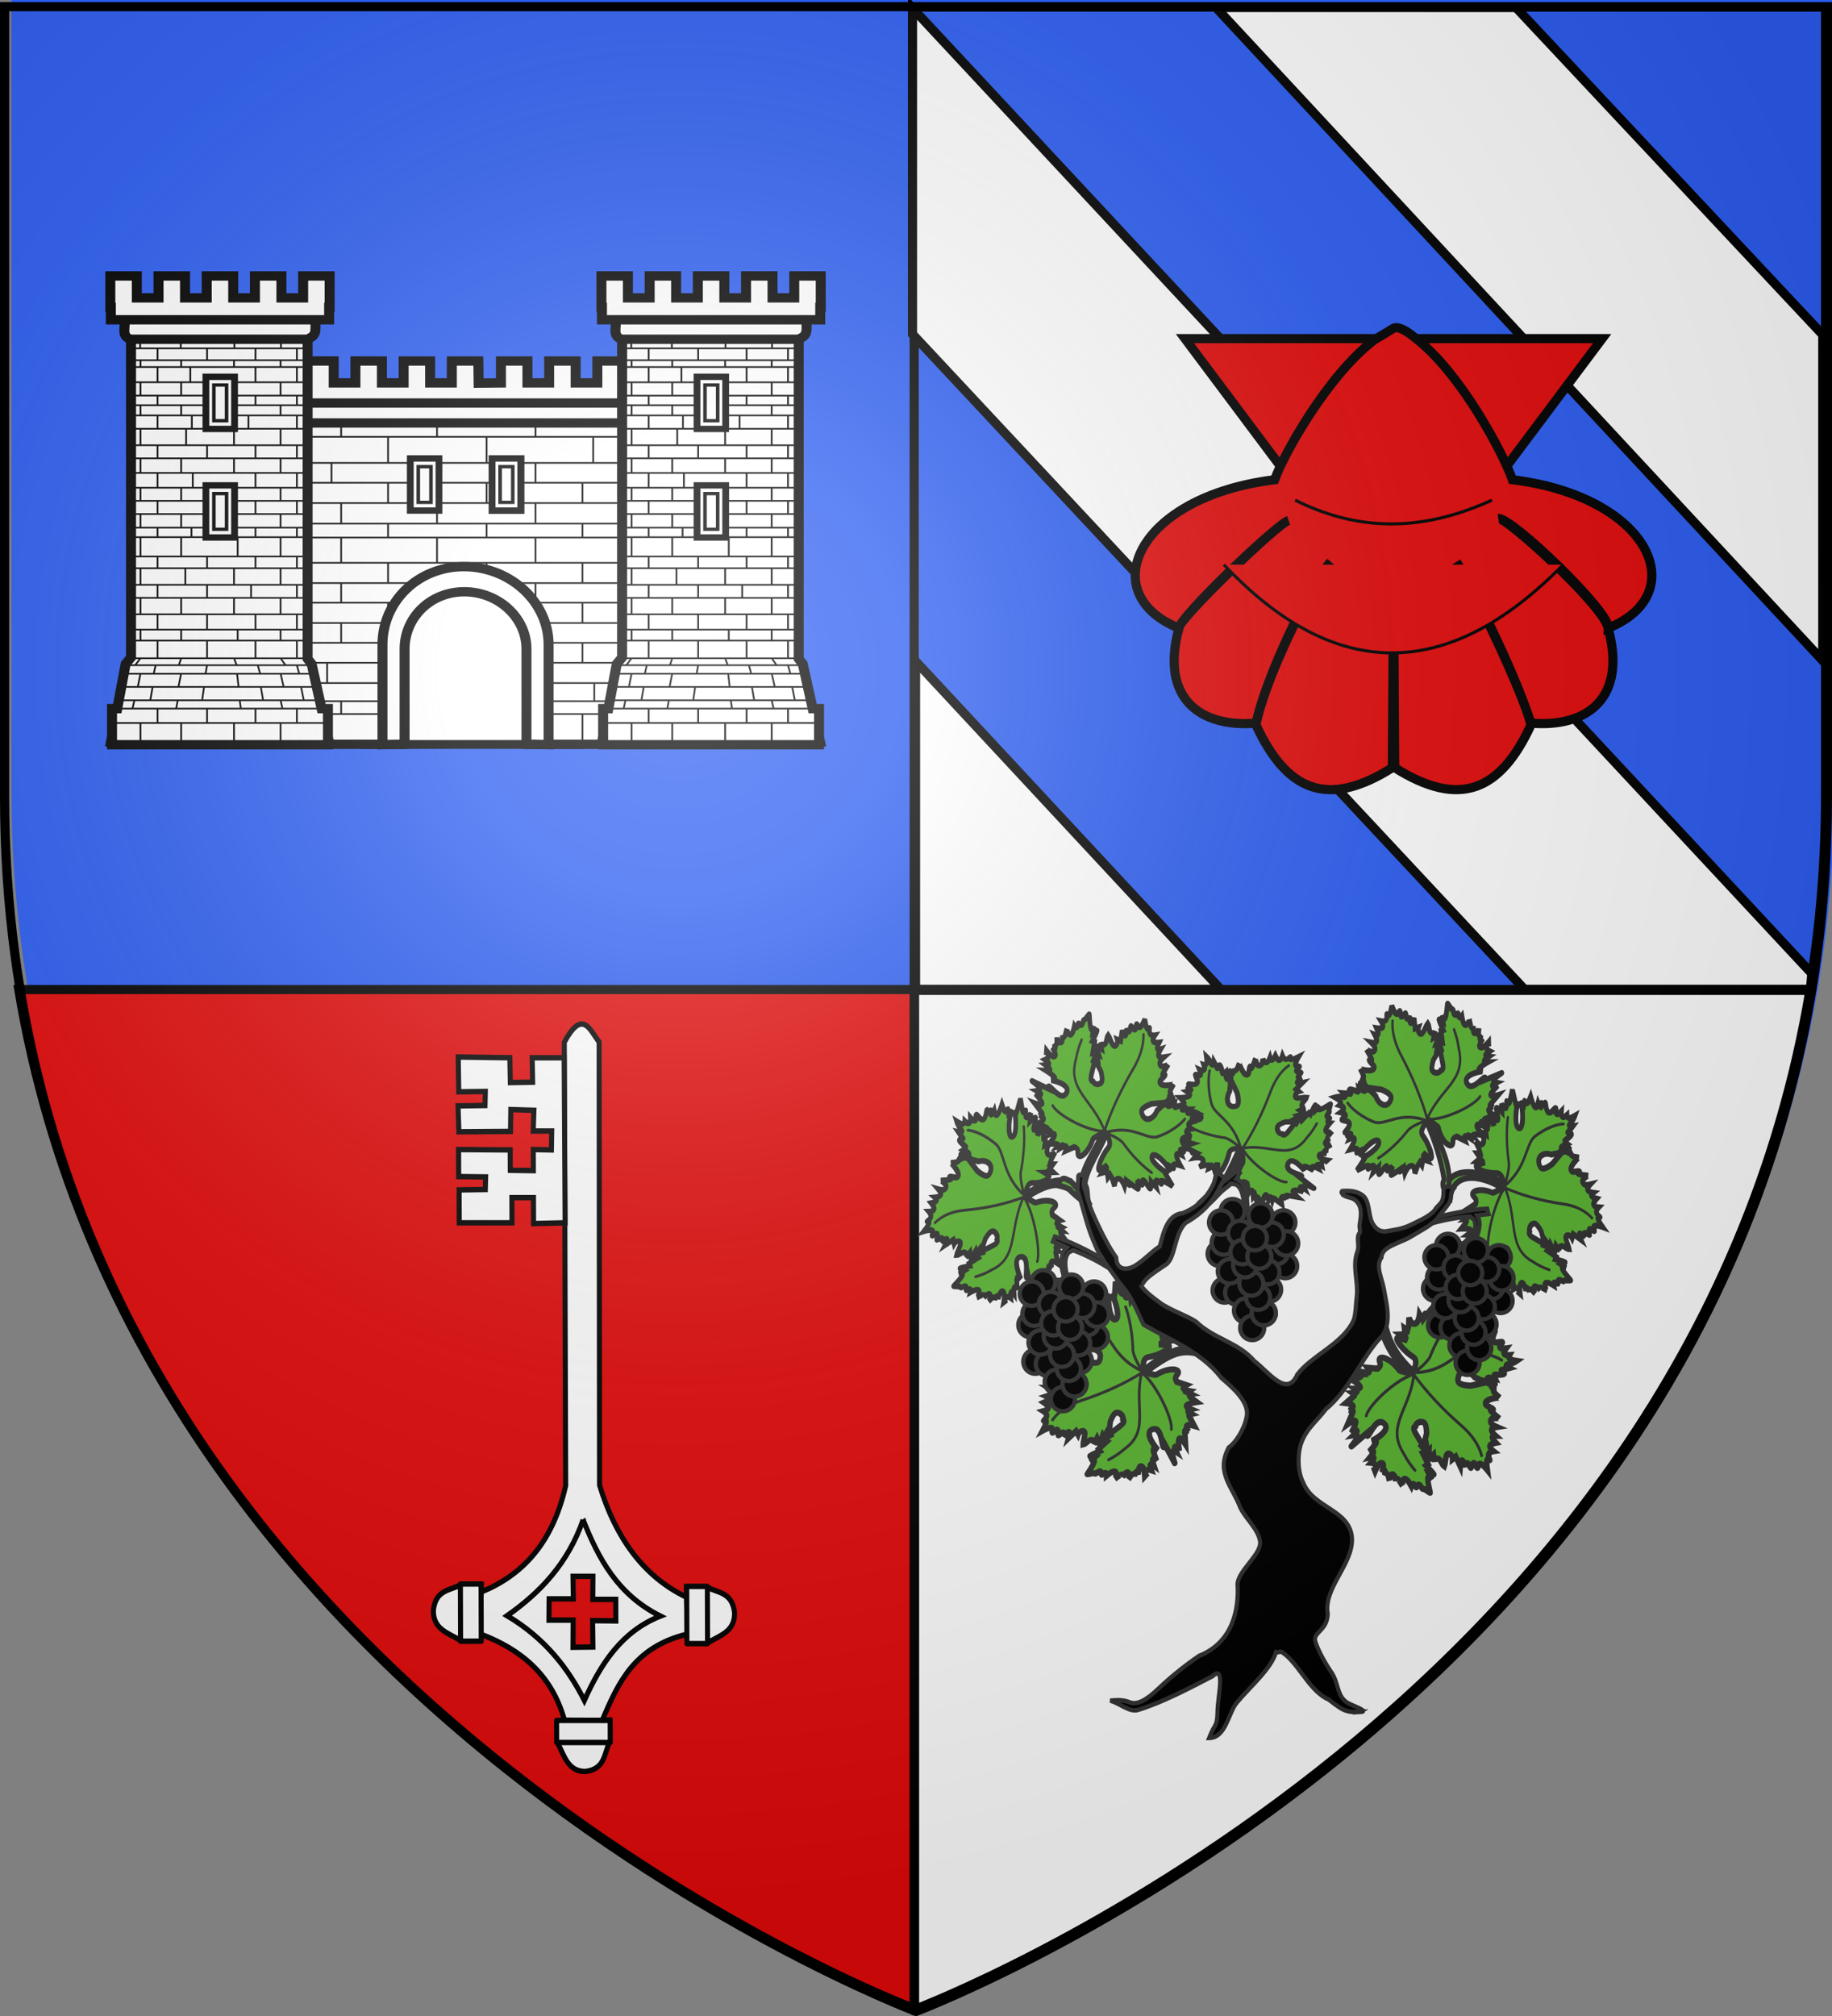 <svg xmlns="http://www.w3.org/2000/svg" xmlns:xlink="http://www.w3.org/1999/xlink" width="600" height="660" version="1.0"><rect width="100%" height="100%" fill="#808080" stroke="none"/><desc>Flag of Canton of Valais (Wallis)</desc><defs><radialGradient xlink:href="#a" id="b" cx="221.445" cy="226.331" r="300" fx="221.445" fy="226.331" gradientTransform="matrix(1.353 0 0 1.349 -77.63 -85.747)" gradientUnits="userSpaceOnUse"/><linearGradient id="a"><stop offset="0" style="stop-color:white;stop-opacity:.314"/><stop offset=".19" style="stop-color:white;stop-opacity:.251"/><stop offset=".6" style="stop-color:#6b6b6b;stop-opacity:.125"/><stop offset="1" style="stop-color:black;stop-opacity:.125"/></linearGradient></defs><g style="display:inline"><path d="M302.245 656.255s298.5-112.32 298.5-397.772V-.068h-597v258.551c0 285.452 298.5 397.772 298.5 397.772" style="fill:#2b5df2;fill-opacity:1;fill-rule:evenodd;stroke:none;stroke-width:1px;stroke-linecap:butt;stroke-linejoin:miter;stroke-opacity:1"/><path d="m299.06 2.306.344.188v321.468h293.25c.014-.083.017-.167.031-.25l-1.281-2.593 1.406 1.968c3.306-20.066 5.094-41.132 5.094-63.25V2.307z" style="fill:#2b5df2;fill-opacity:1;fill-rule:evenodd;stroke:#000;stroke-width:3;stroke-linecap:butt;stroke-linejoin:miter;stroke-miterlimit:4;stroke-dasharray:none;stroke-opacity:1;display:inline"/><path d="M6.154 323.962c39.712 237.66 291.803 333.095 293.125 333.594.143-.461.193-.784.125-.937V323.962z" style="fill:#e20909;fill-rule:evenodd;stroke:#000;stroke-width:3;stroke-linecap:butt;stroke-linejoin:miter;stroke-opacity:1;display:inline"/><path d="M299.852 216.432v106.686l.698.766h99.26zM298.852 2.663v106.731l200.428 214.49h92.702l1-.586.416-4.573zM398.228 2.447l198.754 213.85V109.611L496.488 2.447z" style="fill:#fff;fill-opacity:1;fill-rule:evenodd;stroke:#000;stroke-width:3;stroke-linecap:butt;stroke-linejoin:miter;stroke-miterlimit:4;stroke-dasharray:none;stroke-opacity:1;display:inline"/><path d="M592.773 324.22C553.06 561.88 300.97 657.314 299.648 657.813c-.143-.46-.193-.784-.125-.937V324.22z" style="fill:#fff;fill-rule:evenodd;stroke:#000;stroke-width:3;stroke-linecap:butt;stroke-linejoin:miter;stroke-opacity:1;display:inline"/></g><g style="fill:#5ab532;stroke:#313131;stroke-width:3.873;stroke-miterlimit:4;stroke-dasharray:none;stroke-opacity:1;display:inline"><path d="M821.35 472.914c-4.745-14.827-5.287-29.498-1.106-43.995 0 0-4.95 5.947-4.937 6.28.414 10.392-4.74 16.859-6.634 13.773-.93-1.191-.184-3.244-4.278-2.811l-4.975 4.992s.046-2.8-1.106-2.68c-1.152.117-3.502 3.153-3.502 3.153l-.184-1.577-1.843 1.42s.553-1.46-1.105-1.105c-1.659.355-5.529 2.523-5.529 2.523s2.027-5.558 1.474-6.938-3.685 1.42-3.685 1.42.552-1.972-.185-2.208-2.764 1.261-2.764 1.261.553-1.892-.184-1.892-7.556.473-7.556.473 2.949-3.154 2.58-4.415-4.054-.631-4.054-.631 1.889-.946 1.658-1.42c-.23-.472-2.58-.472-2.58-.472s6.082.946.369-1.104-6.082-2.208-6.082-2.208 6.082-.946 5.713-2.365-7.187-3.311-7.187-3.311 4.285.078 3.87-1.735c-.126-.554-3.317-.473-3.317-.473s2.442-1.537.921-2.523c-1.52-.986-8.108-1.42-7.002-1.42 1.105 0 14.005-1.103 14.005-1.103s-2.587-1.556-.368-1.577c2.37-.022 12.12 4.273 13.263-1.892 1.279-6.9-13.49-2.51-14-2.208 0 0 3.409-1.734 2.027-2.68s-7.556-1.104-7.556-1.104 2.672-1.144 2.211-1.893c-.46-.749-4.054-1.103-4.054-1.103s2.12-1.183 1.659-1.893-3.502-.946-3.502-.946 1.475-1.458 1.29-2.207c-.184-.75-2.027-.789-2.027-.789h.184l-.921-2.68s4.391 1.745 6.234 1.115c3.16-1.517-1.026-3.618-2.917-4.742 0 0 2.396.315 2.212-.473-.185-.789-2.028-2.208-2.028-2.208s1.797.513 1.843-.63-1.658-3.943-1.658-3.943c.23.492 5.47 3.82 4.607-.315-.162-.776-1.29-2.68-1.29-2.68s1.474 1.34 1.843 0c.368-1.341-.369-5.362-.369-5.362.064.437 4.38 5.148 4.976.315.174-1.414-.369-4.415-.369-4.415s1.429.71 2.027 0c.6-.71-.552-2.838.369-2.838s1.705.788 2.396-.158-.553-3.47.368-3.627c.922-.158 1.843-5.519 2.212-4.888.368.63 3.225 6.307 4.791 7.569s1.474-2.523 1.474-2.523l.922 4.1s2.211-3.154 2.396-2.523c.184.63-.553 7.41-.553 7.41l1.658-.314 1.659 7.253 2.396-1.577v5.677h1.105l.553 4.888c.505 1.757.298 8.14 3.502 6.803 2.211 1.582 6.157-.618 5.973-3.165-.137-1.895-3.21-5.215-3.21-5.215l-4.79-2.996.737-.788-2.949-4.573 1.474-.158-4.238-4.257h4.607l-2.58-3.627s1.498 1.643 2.948.315c1.982-1.813-.184-4.533.553-6.938 2.396 1.03 7.372 7.208 8.293 2.365.297-1.56-.921-2.838-.921-2.838l2.764-.315-1.659-6.465s2.81 2.562 3.502 1.892c.69-.67-.737-4.573-.737-4.573s1.797 1.656 2.395.946c.6-.71-.737-3.785 0-3.785.738 0 2.627 1.538 3.502.789.875-.75-.922-3.785 0-3.785.921 0 2.073 1.853 3.133.474s1.105-5.993 1.105-5.993 2.488 3.706 3.87 4.573 1.475-1.734 1.659-1.103c.184.63.645 2.562 2.027 3.153s3.502-.788 3.502-.788-.83 3.272.368 3.942 4.423-1.262 4.423-1.262-.322 3.115.369 3.943c.69.828 2.395-.631 2.395-.631s-.69 3.548.369 4.415c1.06.867 3.87-.946 3.87-.946s-1.644 3.037-1.29 4.258c1.244 4.29 6.266-1.466 6.266-1.577 0 0-1.429 5.676-1.29 7.411.138 1.735 1.889-1.656 1.842-.473s-2.139 4.56-2.027 5.204c.737 4.22 10.32-2.667 10.32-2.839 0 0-1.06 4.297-.553 5.677s2.58-.158 2.58-.158-2.119 2.484-1.842 3.154c.276.67 3.685-.946 2.948-.473s-2.902 2.602-3.317 3.47c-.415.866 3.501-.947 1.659 0l-11.795 6.78c-2.483 2.295-6.585 6.232-4.607 8.368 4.849 5.235 10.132-.533 10.11-6.307l2.79-5.373 3.317-2.05s-.138 1.617.922.946c1.06-.67 3.317-3.626 3.317-3.626s.737 2.68 1.474 2.05 3.778-3.548 5.16-3.785-.368 3.311.369 2.838 4.791-2.523 4.791-2.523-1.843 3.785 1.106 2.05c2.948-1.734 5.713-2.207 5.713-2.207s-2.258 2.483-2.58 3.942 1.29 1.892 1.29 1.892-2.442 1.853-2.212 2.996 3.133 1.577 3.133 1.577-2.902 1.932-2.764 3.154 4.423.63 3.317 1.734-4.469 2.405-4.239 4.416c.23 2.01 5.898 3.626 5.16 3.626s-1.75.592-2.027 1.262c-.276.67 1.659 1.42.922 1.42s-2.58-.632-2.765 0c-.184.63 2.028 2.522 2.028 2.522s-3.824.158-3.318 1.735c.507 1.576 5.345 4.573 5.345 4.573s-3.778.749-4.792 1.734c-1.013.986 1.475 2.208.737 2.208h-2.58s1.29 2.365 0 2.207c-1.796-1.925-15.23-6.109-15.342-1.718-.096 3.7 14.605 4.961 14.605 3.926 0 0-2.764-.158-1.658.788s9.03 5.204 9.03 5.204-6.542-.158-8.662.473c-2.119.63.922 2.05.185 2.05s-3.732-1.025-4.423-.158c-.691.868 1.658 3.627 1.658 3.627l-4.791-1.419s2.211 4.415.921 4.415-4.975-2.641-6.634-2.523 1.29 2.996 0 2.996-4.423-.946-4.423-.946 4.239 4.73 2.58 4.73-7.371-.63-7.371-.63 1.474 1.261.737 1.261-3.686-1.103-3.686-1.103l.553 3.469s-3.166-2.663-5.16-2.523c-4.198.295-1.843 5.834-1.843 5.834l-3.686-3.627-2.395-1.419-.737 2.366-2.212-3.154-2.764 2.207 1.437-5.953s-4.04 6.011-4.696 5.683c-1.688-.845-1.435-9.678.863-15.814 1.62-4.321-5.025-6.756-5.025-6.756-1.854 15.482-3.955 30.947.418 44.917z" style="fill:#5ab532;fill-opacity:1;fill-rule:evenodd;stroke:#313131;stroke-width:3.873;stroke-linecap:butt;stroke-linejoin:miter;stroke-miterlimit:4;stroke-dasharray:none;stroke-opacity:1;display:inline" transform="matrix(-.355 -.232 -.236 .392 799.252 399.113)"/><g style="fill:#5ab532;stroke:#313131;stroke-width:3.873;stroke-linecap:round;stroke-miterlimit:4;stroke-dasharray:none;stroke-opacity:1"><path d="m823.5 359-.25-.5c3.823 7.39 3.537 16.009 2 23.75-3.095 15.594-4.637 30.587-4 46.25 17.365-15.279 31.48-10.058 38.5-16.25 6.708-5.916 12.04-13.09 14.25-19m-51.75 34.5C805.49 412.69 785.198 417.046 783 396c-1.205-6.077-1.095-9.522-1-13m39 44.25c-11.489 5.633-36.334 6.472-42.25 2.75m43.75-2.5c6.914-.748 13.286-1.135 16.25.75 12.541 5.21 23.661 6.477 26 6.5" style="fill:none;fill-opacity:.75;fill-rule:evenodd;stroke:#313131;stroke-width:1.936;stroke-linecap:round;stroke-linejoin:miter;stroke-miterlimit:4;stroke-dasharray:none;stroke-opacity:1" transform="matrix(-.355 -.232 -.236 .392 799.252 399.113)"/></g></g><g style="fill:#5ab532;stroke:#313131;stroke-width:4.003;stroke-miterlimit:4;stroke-dasharray:none;stroke-opacity:1;display:inline"><g style="fill:#5ab532;stroke:#313131;stroke-width:3.706;stroke-miterlimit:4;stroke-dasharray:none;stroke-opacity:1"><path d="M801.818 465.433c19.822 1.962 21.01-24.364 18.426-36.514 0 0-4.95 5.947-4.937 6.28.414 10.392-4.74 16.859-6.634 13.773-.93-1.191-.184-3.244-4.278-2.811l-4.975 4.992s.046-2.8-1.106-2.68c-1.152.117-3.502 3.153-3.502 3.153l-.184-1.577-1.843 1.42s.553-1.46-1.105-1.105c-1.659.355-5.529 2.523-5.529 2.523s2.027-5.558 1.474-6.938-3.685 1.42-3.685 1.42.552-1.972-.185-2.208-2.764 1.261-2.764 1.261.553-1.892-.184-1.892-7.556.473-7.556.473 2.949-3.154 2.58-4.415-4.054-.631-4.054-.631 1.889-.946 1.658-1.42c-.23-.472-2.58-.472-2.58-.472s6.082.946.369-1.104-6.082-2.208-6.082-2.208 6.082-.946 5.713-2.365-7.187-3.311-7.187-3.311 4.285.078 3.87-1.735c-.126-.554-3.317-.473-3.317-.473s2.442-1.537.921-2.523c-1.52-.986-8.108-1.42-7.002-1.42 1.105 0 14.005-1.103 14.005-1.103s-2.587-1.556-.368-1.577c2.37-.022 12.12 4.273 13.263-1.892 1.279-6.9-13.49-2.51-14-2.208 0 0 3.409-1.734 2.027-2.68s-7.556-1.104-7.556-1.104 2.672-1.144 2.211-1.893c-.46-.749-4.054-1.103-4.054-1.103s2.12-1.183 1.659-1.893-3.502-.946-3.502-.946 1.475-1.458 1.29-2.207c-.184-.75-2.027-.789-2.027-.789h.184l-.921-2.68s4.391 1.745 6.234 1.115c3.16-1.517-1.026-3.618-2.917-4.742 0 0 2.396.315 2.212-.473-.185-.789-2.028-2.208-2.028-2.208s1.797.513 1.843-.63-1.658-3.943-1.658-3.943c.23.492 5.47 3.82 4.607-.315-.162-.776-1.29-2.68-1.29-2.68s1.474 1.34 1.843 0c.368-1.341-.369-5.362-.369-5.362.064.437 4.38 5.148 4.976.315.174-1.414-.369-4.415-.369-4.415s1.429.71 2.027 0c.6-.71-.552-2.838.369-2.838s1.705.788 2.396-.158-.553-3.47.368-3.627c.922-.158 1.843-5.519 2.212-4.888.368.63 3.225 6.307 4.791 7.569s1.474-2.523 1.474-2.523l.922 4.1s2.211-3.154 2.396-2.523c.184.63-.553 7.41-.553 7.41l1.658-.314 1.659 7.253 2.396-1.577v5.677h1.105l.553 4.888c.505 1.757.298 8.14 3.502 6.803 2.211 1.582 6.157-.618 5.973-3.165-.137-1.895-3.21-5.215-3.21-5.215l-4.79-2.996.737-.788-2.949-4.573 1.474-.158-4.238-4.257h4.607l-2.58-3.627s1.498 1.643 2.948.315c1.982-1.813-.184-4.533.553-6.938 2.396 1.03 7.372 7.208 8.293 2.365.297-1.56-.921-2.838-.921-2.838l2.764-.315-1.659-6.465s2.81 2.562 3.502 1.892c.69-.67-.737-4.573-.737-4.573s1.797 1.656 2.395.946c.6-.71-.737-3.785 0-3.785.738 0 2.627 1.538 3.502.789.875-.75-.922-3.785 0-3.785.921 0 2.073 1.853 3.133.474s1.105-5.993 1.105-5.993 2.488 3.706 3.87 4.573 1.475-1.734 1.659-1.103c.184.63.645 2.562 2.027 3.153s3.502-.788 3.502-.788-.83 3.272.368 3.942 4.423-1.262 4.423-1.262-.322 3.115.369 3.943c.69.828 2.395-.631 2.395-.631s-.69 3.548.369 4.415c1.06.867 3.87-.946 3.87-.946s-1.644 3.037-1.29 4.258c1.244 4.29 6.266-1.466 6.266-1.577 0 0-1.429 5.676-1.29 7.411.138 1.735 1.889-1.656 1.842-.473s-2.139 4.56-2.027 5.204c.737 4.22 10.32-2.667 10.32-2.839 0 0-1.06 4.297-.553 5.677s2.58-.158 2.58-.158-2.119 2.484-1.842 3.154c.276.67 3.685-.946 2.948-.473s-2.902 2.602-3.317 3.47c-.415.866 3.501-.947 1.659 0l-11.795 6.78c-2.483 2.295-6.585 6.232-4.607 8.368 4.849 5.235 10.132-.533 10.11-6.307l2.79-5.373 3.317-2.05s-.138 1.617.922.946c1.06-.67 3.317-3.626 3.317-3.626s.737 2.68 1.474 2.05 3.778-3.548 5.16-3.785-.368 3.311.369 2.838 4.791-2.523 4.791-2.523-1.843 3.785 1.106 2.05c2.948-1.734 5.713-2.207 5.713-2.207s-2.258 2.483-2.58 3.942 1.29 1.892 1.29 1.892-2.442 1.853-2.212 2.996 3.133 1.577 3.133 1.577-2.902 1.932-2.764 3.154 4.423.63 3.317 1.734-4.469 2.405-4.239 4.416c.23 2.01 5.898 3.626 5.16 3.626s-1.75.592-2.027 1.262c-.276.67 1.659 1.42.922 1.42s-2.58-.632-2.765 0c-.184.63 2.028 2.522 2.028 2.522s-3.824.158-3.318 1.735c.507 1.576 5.345 4.573 5.345 4.573s-3.778.749-4.792 1.734c-1.013.986 1.475 2.208.737 2.208h-2.58s1.29 2.365 0 2.207c-1.796-1.925-15.23-6.109-15.342-1.718-.096 3.7 14.605 4.961 14.605 3.926 0 0-2.764-.158-1.658.788s9.03 5.204 9.03 5.204-6.542-.158-8.662.473c-2.119.63.922 2.05.185 2.05s-3.732-1.025-4.423-.158c-.691.868 1.658 3.627 1.658 3.627l-4.791-1.419s2.211 4.415.921 4.415-4.975-2.641-6.634-2.523 1.29 2.996 0 2.996-4.423-.946-4.423-.946 4.239 4.73 2.58 4.73-7.371-.63-7.371-.63 1.474 1.261.737 1.261-3.686-1.103-3.686-1.103l.553 3.469s-3.166-2.663-5.16-2.523c-4.198.295-1.843 5.834-1.843 5.834l-3.686-3.627-2.395-1.419-.737 2.366-2.212-3.154-2.764 2.207 1.437-5.953s-4.04 6.011-4.696 5.683c-1.688-.845-1.435-9.678.863-15.814 1.62-4.321-4.215-6.573-4.215-6.573 2.865 14.886-1.543 46.884-21.339 40.282z" style="fill:#5ab532;fill-opacity:1;fill-rule:evenodd;stroke:#313131;stroke-width:3.706;stroke-linecap:butt;stroke-linejoin:miter;stroke-miterlimit:4;stroke-dasharray:none;stroke-opacity:1;display:inline" transform="matrix(.097 -.501 -.417 -.163 591.273 869.917)"/><g style="fill:#5ab532;stroke:#313131;stroke-width:3.706;stroke-linecap:round;stroke-miterlimit:4;stroke-dasharray:none;stroke-opacity:1"><path d="m823.5 359-.25-.5c3.823 7.39 3.537 16.009 2 23.75-3.095 15.594-4.637 30.587-4 46.25 17.365-15.279 31.48-10.058 38.5-16.25 6.708-5.916 12.04-13.09 14.25-19m-51.75 34.5C805.49 412.69 785.198 417.046 783 396c-1.205-6.077-1.095-9.522-1-13m39 44.25c-11.489 5.633-36.334 6.472-42.25 2.75m43.75-2.5c6.914-.748 13.286-1.135 16.25.75 12.541 5.21 23.661 6.477 26 6.5" style="fill:none;fill-opacity:.75;fill-rule:evenodd;stroke:#313131;stroke-width:1.853;stroke-linecap:round;stroke-linejoin:miter;stroke-miterlimit:4;stroke-dasharray:none;stroke-opacity:1" transform="matrix(.097 -.501 -.417 -.163 591.273 869.917)"/></g></g><g style="fill:#5ab532;stroke:#313131;stroke-width:3.727;stroke-miterlimit:4;stroke-dasharray:none;stroke-opacity:1"><path d="M821.35 472.914c-7.151-12.052-3.201-27.939-2.161-43.323 0 0-3.925 5.28-3.882 5.608 1.355 10.118-4.74 16.859-6.634 13.773-.93-1.191-.184-3.244-4.278-2.811l-4.975 4.992s.046-2.8-1.106-2.68c-1.152.117-3.502 3.153-3.502 3.153l-.184-1.577-1.843 1.42s.553-1.46-1.105-1.105c-1.659.355-5.529 2.523-5.529 2.523s2.027-5.558 1.474-6.938-3.685 1.42-3.685 1.42.552-1.972-.185-2.208-2.764 1.261-2.764 1.261.553-1.892-.184-1.892-7.556.473-7.556.473 2.949-3.154 2.58-4.415-4.054-.631-4.054-.631 1.889-.946 1.658-1.42c-.23-.472-2.58-.472-2.58-.472s6.082.946.369-1.104-6.082-2.208-6.082-2.208 6.082-.946 5.713-2.365-7.187-3.311-7.187-3.311 4.285.078 3.87-1.735c-.126-.554-3.317-.473-3.317-.473s2.442-1.537.921-2.523c-1.52-.986-8.108-1.42-7.002-1.42 1.105 0 14.005-1.103 14.005-1.103s-2.587-1.556-.368-1.577c2.37-.022 12.12 4.273 13.263-1.892 1.279-6.9-13.49-2.51-14-2.208 0 0 3.409-1.734 2.027-2.68s-7.556-1.104-7.556-1.104 2.672-1.144 2.211-1.893c-.46-.749-4.054-1.103-4.054-1.103s2.12-1.183 1.659-1.893-3.502-.946-3.502-.946 1.475-1.458 1.29-2.207c-.184-.75-2.027-.789-2.027-.789h.184l-.921-2.68s4.391 1.745 6.234 1.115c3.16-1.517-1.026-3.618-2.917-4.742 0 0 2.396.315 2.212-.473-.185-.789-2.028-2.208-2.028-2.208s1.797.513 1.843-.63-1.658-3.943-1.658-3.943c.23.492 5.47 3.82 4.607-.315-.162-.776-1.29-2.68-1.29-2.68s1.474 1.34 1.843 0c.368-1.341-.369-5.362-.369-5.362.064.437 4.38 5.148 4.976.315.174-1.414-.369-4.415-.369-4.415s1.429.71 2.027 0c.6-.71-.552-2.838.369-2.838s1.705.788 2.396-.158-.553-3.47.368-3.627c.922-.158 1.843-5.519 2.212-4.888.368.63 3.225 6.307 4.791 7.569s1.474-2.523 1.474-2.523l.922 4.1s2.211-3.154 2.396-2.523c.184.63-.553 7.41-.553 7.41l1.658-.314 1.659 7.253 2.396-1.577v5.677h1.105l.553 4.888c.505 1.757.298 8.14 3.502 6.803 2.211 1.582 6.157-.618 5.973-3.165-.137-1.895-3.21-5.215-3.21-5.215l-4.79-2.996.737-.788-2.949-4.573 1.474-.158-4.238-4.257h4.607l-2.58-3.627s1.498 1.643 2.948.315c1.982-1.813-.184-4.533.553-6.938 2.396 1.03 7.372 7.208 8.293 2.365.297-1.56-.921-2.838-.921-2.838l2.764-.315-1.659-6.465s2.81 2.562 3.502 1.892c.69-.67-.737-4.573-.737-4.573s1.797 1.656 2.395.946c.6-.71-.737-3.785 0-3.785.738 0 2.627 1.538 3.502.789.875-.75-.922-3.785 0-3.785.921 0 2.073 1.853 3.133.474s1.105-5.993 1.105-5.993 2.488 3.706 3.87 4.573 1.475-1.734 1.659-1.103c.184.63.645 2.562 2.027 3.153s3.502-.788 3.502-.788-.83 3.272.368 3.942 4.423-1.262 4.423-1.262-.322 3.115.369 3.943c.69.828 2.395-.631 2.395-.631s-.69 3.548.369 4.415c1.06.867 3.87-.946 3.87-.946s-1.644 3.037-1.29 4.258c1.244 4.29 6.266-1.466 6.266-1.577 0 0-1.429 5.676-1.29 7.411.138 1.735 1.889-1.656 1.842-.473s-2.139 4.56-2.027 5.204c.737 4.22 10.32-2.667 10.32-2.839 0 0-1.06 4.297-.553 5.677s2.58-.158 2.58-.158-2.119 2.484-1.842 3.154c.276.67 3.685-.946 2.948-.473s-2.902 2.602-3.317 3.47c-.415.866 3.501-.947 1.659 0l-11.795 6.78c-2.483 2.295-6.585 6.232-4.607 8.368 4.849 5.235 10.132-.533 10.11-6.307l2.79-5.373 3.317-2.05s-.138 1.617.922.946c1.06-.67 3.317-3.626 3.317-3.626s.737 2.68 1.474 2.05 3.778-3.548 5.16-3.785-.368 3.311.369 2.838 4.791-2.523 4.791-2.523-1.843 3.785 1.106 2.05c2.948-1.734 5.713-2.207 5.713-2.207s-2.258 2.483-2.58 3.942 1.29 1.892 1.29 1.892-2.442 1.853-2.212 2.996 3.133 1.577 3.133 1.577-2.902 1.932-2.764 3.154 4.423.63 3.317 1.734-4.469 2.405-4.239 4.416c.23 2.01 5.898 3.626 5.16 3.626s-1.75.592-2.027 1.262c-.276.67 1.659 1.42.922 1.42s-2.58-.632-2.765 0c-.184.63 2.028 2.522 2.028 2.522s-3.824.158-3.318 1.735c.507 1.576 5.345 4.573 5.345 4.573s-3.778.749-4.792 1.734c-1.013.986 1.475 2.208.737 2.208h-2.58s1.29 2.365 0 2.207c-1.796-1.925-15.23-6.109-15.342-1.718-.096 3.7 14.605 4.961 14.605 3.926 0 0-2.764-.158-1.658.788s9.03 5.204 9.03 5.204-6.542-.158-8.662.473c-2.119.63.922 2.05.185 2.05s-3.732-1.025-4.423-.158c-.691.868 1.658 3.627 1.658 3.627l-4.791-1.419s2.211 4.415.921 4.415-4.975-2.641-6.634-2.523 1.29 2.996 0 2.996-4.423-.946-4.423-.946 4.239 4.73 2.58 4.73-7.371-.63-7.371-.63 1.474 1.261.737 1.261-3.686-1.103-3.686-1.103l.553 3.469s-3.166-2.663-5.16-2.523c-4.198.295-1.843 5.834-1.843 5.834l-3.686-3.627-2.395-1.419-.737 2.366-2.212-3.154-2.764 2.207 1.437-5.953s-4.04 6.011-4.696 5.683c-1.688-.845-1.435-9.678.863-15.814 1.62-4.321-5.897-6.622-5.897-6.622-1.439 12.643-1.557 27.074.773 38.854 3.868 2.437 1.445 6.2 2.46 8.918z" style="fill:#5ab532;fill-opacity:1;fill-rule:evenodd;stroke:#313131;stroke-width:3.727;stroke-linecap:butt;stroke-linejoin:miter;stroke-miterlimit:4;stroke-dasharray:none;stroke-opacity:1;display:inline" transform="matrix(-.396 .208 .154 .481 726.9 -9.84)"/><g style="fill:#5ab532;stroke:#313131;stroke-width:3.727;stroke-linecap:round;stroke-miterlimit:4;stroke-dasharray:none;stroke-opacity:1"><path d="m823.5 359-.25-.5c3.823 7.39 3.537 16.009 2 23.75-3.095 15.594-4.637 30.587-4 46.25 17.365-15.279 31.48-10.058 38.5-16.25 6.708-5.916 12.04-13.09 14.25-19m-51.75 34.5C805.49 412.69 785.198 417.046 783 396c-1.205-6.077-1.095-9.522-1-13m39 44.25c-11.489 5.633-36.334 6.472-42.25 2.75m43.75-2.5c6.914-.748 13.286-1.135 16.25.75 12.541 5.21 23.661 6.477 26 6.5" style="fill:none;fill-opacity:.75;fill-rule:evenodd;stroke:#313131;stroke-width:1.863;stroke-linecap:round;stroke-linejoin:miter;stroke-miterlimit:4;stroke-dasharray:none;stroke-opacity:1" transform="matrix(-.396 .208 .154 .481 726.9 -9.84)"/></g></g></g><g style="fill:#5ab532;stroke:#313131;stroke-width:3.899;stroke-miterlimit:4;stroke-dasharray:none;stroke-opacity:1;display:inline"><g style="fill:#5ab532;stroke:#313131;stroke-width:3.609;stroke-miterlimit:4;stroke-dasharray:none;stroke-opacity:1"><path d="M817.174 460.861c1.513-2.007 3.066-4.683 4.719-8.34 2.578-9.669-1.65-23.602-1.65-23.602s-4.949 5.947-4.936 6.28c.414 10.392-4.74 16.859-6.634 13.773-.93-1.191-.184-3.244-4.278-2.811l-4.975 4.992s.046-2.8-1.106-2.68c-1.152.117-3.502 3.153-3.502 3.153l-.184-1.577-1.843 1.42s.553-1.46-1.105-1.105c-1.659.355-5.529 2.523-5.529 2.523s2.027-5.558 1.474-6.938-3.685 1.42-3.685 1.42.552-1.972-.185-2.208-2.764 1.261-2.764 1.261.553-1.892-.184-1.892-7.556.473-7.556.473 2.949-3.154 2.58-4.415-4.054-.631-4.054-.631 1.889-.946 1.658-1.42c-.23-.472-2.58-.472-2.58-.472s6.082.946.369-1.104-6.082-2.208-6.082-2.208 6.082-.946 5.713-2.365-7.187-3.311-7.187-3.311 4.285.078 3.87-1.735c-.126-.554-3.317-.473-3.317-.473s2.442-1.537.921-2.523c-1.52-.986-8.108-1.42-7.002-1.42 1.105 0 14.005-1.103 14.005-1.103s-2.587-1.556-.368-1.577c2.37-.022 12.12 4.273 13.263-1.892 1.279-6.9-13.49-2.51-14-2.208 0 0 3.409-1.734 2.027-2.68s-7.556-1.104-7.556-1.104 2.672-1.144 2.211-1.893c-.46-.749-4.054-1.103-4.054-1.103s2.12-1.183 1.659-1.893-3.502-.946-3.502-.946 1.475-1.458 1.29-2.207c-.184-.75-2.027-.789-2.027-.789h.184l-.921-2.68s4.391 1.745 6.234 1.115c3.16-1.517-1.026-3.618-2.917-4.742 0 0 2.396.315 2.212-.473-.185-.789-2.028-2.208-2.028-2.208s1.797.513 1.843-.63-1.658-3.943-1.658-3.943c.23.492 5.47 3.82 4.607-.315-.162-.776-1.29-2.68-1.29-2.68s1.474 1.34 1.843 0c.368-1.341-.369-5.362-.369-5.362.064.437 4.38 5.148 4.976.315.174-1.414-.369-4.415-.369-4.415s1.429.71 2.027 0c.6-.71-.552-2.838.369-2.838s1.705.788 2.396-.158-.553-3.47.368-3.627c.922-.158 1.843-5.519 2.212-4.888.368.63 3.225 6.307 4.791 7.569s1.474-2.523 1.474-2.523l.922 4.1s2.211-3.154 2.396-2.523c.184.63-.553 7.41-.553 7.41l1.658-.314 1.659 7.253 2.396-1.577v5.677h1.105l.553 4.888c.505 1.757.298 8.14 3.502 6.803 2.211 1.582 6.157-.618 5.973-3.165-.137-1.895-3.21-5.215-3.21-5.215l-4.79-2.996.737-.788-2.949-4.573 1.474-.158-4.238-4.257h4.607l-2.58-3.627s1.498 1.643 2.948.315c1.982-1.813-.184-4.533.553-6.938 2.396 1.03 7.372 7.208 8.293 2.365.297-1.56-.921-2.838-.921-2.838l2.764-.315-1.659-6.465s2.81 2.562 3.502 1.892c.69-.67-.737-4.573-.737-4.573s1.797 1.656 2.395.946c.6-.71-.737-3.785 0-3.785.738 0 2.627 1.538 3.502.789.875-.75-.922-3.785 0-3.785.921 0 2.073 1.853 3.133.474s1.105-5.993 1.105-5.993 2.488 3.706 3.87 4.573 1.475-1.734 1.659-1.103c.184.63.645 2.562 2.027 3.153s3.502-.788 3.502-.788-.83 3.272.368 3.942 4.423-1.262 4.423-1.262-.322 3.115.369 3.943c.69.828 2.395-.631 2.395-.631s-.69 3.548.369 4.415c1.06.867 3.87-.946 3.87-.946s-1.644 3.037-1.29 4.258c1.244 4.29 6.266-1.466 6.266-1.577 0 0-1.429 5.676-1.29 7.411.138 1.735 1.889-1.656 1.842-.473s-2.139 4.56-2.027 5.204c.737 4.22 10.32-2.667 10.32-2.839 0 0-1.06 4.297-.553 5.677s2.58-.158 2.58-.158-2.119 2.484-1.842 3.154c.276.67 3.685-.946 2.948-.473s-2.902 2.602-3.317 3.47c-.415.866 3.501-.947 1.659 0l-11.795 6.78c-2.483 2.295-6.585 6.232-4.607 8.368 4.849 5.235 10.132-.533 10.11-6.307l2.79-5.373 3.317-2.05s-.138 1.617.922.946c1.06-.67 3.317-3.626 3.317-3.626s.737 2.68 1.474 2.05 3.778-3.548 5.16-3.785-.368 3.311.369 2.838 4.791-2.523 4.791-2.523-1.843 3.785 1.106 2.05c2.948-1.734 5.713-2.207 5.713-2.207s-2.258 2.483-2.58 3.942 1.29 1.892 1.29 1.892-2.442 1.853-2.212 2.996 3.133 1.577 3.133 1.577-2.902 1.932-2.764 3.154 4.423.63 3.317 1.734-4.469 2.405-4.239 4.416c.23 2.01 5.898 3.626 5.16 3.626s-1.75.592-2.027 1.262c-.276.67 1.659 1.42.922 1.42s-2.58-.632-2.765 0c-.184.63 2.028 2.522 2.028 2.522s-3.824.158-3.318 1.735c.507 1.576 5.345 4.573 5.345 4.573s-3.778.749-4.792 1.734c-1.013.986 1.475 2.208.737 2.208h-2.58s1.29 2.365 0 2.207c-1.796-1.925-15.23-6.109-15.342-1.718-.096 3.7 14.605 4.961 14.605 3.926 0 0-2.764-.158-1.658.788s9.03 5.204 9.03 5.204-6.542-.158-8.662.473c-2.119.63.922 2.05.185 2.05s-3.732-1.025-4.423-.158c-.691.868 1.658 3.627 1.658 3.627l-4.791-1.419s2.211 4.415.921 4.415-4.975-2.641-6.634-2.523 1.29 2.996 0 2.996-4.423-.946-4.423-.946 4.239 4.73 2.58 4.73-7.371-.63-7.371-.63 1.474 1.261.737 1.261-3.686-1.103-3.686-1.103l.553 3.469s-3.166-2.663-5.16-2.523c-4.198.295-1.843 5.834-1.843 5.834l-3.686-3.627-2.395-1.419-.737 2.366-2.212-3.154-2.764 2.207 1.437-5.953s-2.477 2.965-3.133 2.636c-1.688-.845-2.998-6.631-.7-12.767 1.62-4.321-5.35-6.606-5.35-6.606s4.413 16.84 1.258 27.415c1.915 2.601-1.745 5.339-2.594 7.247-13.349 9.702-23.663 12.754-4.308-2.421z" style="fill:#5ab532;fill-opacity:1;fill-rule:evenodd;stroke:#313131;stroke-width:3.609;stroke-linecap:butt;stroke-linejoin:miter;stroke-miterlimit:4;stroke-dasharray:none;stroke-opacity:1;display:inline" transform="matrix(-.075 -.506 .425 -.141 215.372 867.678)"/><g style="fill:#5ab532;stroke:#313131;stroke-width:3.609;stroke-linecap:round;stroke-miterlimit:4;stroke-dasharray:none;stroke-opacity:1"><path d="m823.5 359-.25-.5c3.823 7.39 3.537 16.009 2 23.75-3.095 15.594-4.637 30.587-4 46.25 17.365-15.279 31.48-10.058 38.5-16.25 6.708-5.916 12.04-13.09 14.25-19m-51.75 34.5C805.49 412.69 785.198 417.046 783 396c-1.205-6.077-1.095-9.522-1-13m39 44.25c-11.489 5.633-36.334 6.472-42.25 2.75m43.75-2.5c6.914-.748 13.286-1.135 16.25.75 12.541 5.21 23.661 6.477 26 6.5" style="fill:none;fill-opacity:.75;fill-rule:evenodd;stroke:#313131;stroke-width:1.805;stroke-linecap:round;stroke-linejoin:miter;stroke-miterlimit:4;stroke-dasharray:none;stroke-opacity:1" transform="matrix(-.075 -.506 .425 -.141 215.372 867.678)"/></g></g><g style="fill:#5ab532;stroke:#313131;stroke-width:3.63;stroke-miterlimit:4;stroke-dasharray:none;stroke-opacity:1"><path d="M823.063 471.598c-2.282-2.444-5.353-4.57-4.96-7.75-3.12-10.483 2.032-23.507 2.14-34.93 0 0-4.949 5.948-4.936 6.281.414 10.392-4.74 16.859-6.634 13.773-.93-1.191-.184-3.244-4.278-2.811l-4.975 4.992s.046-2.8-1.106-2.68c-1.152.117-3.502 3.153-3.502 3.153l-.184-1.577-1.843 1.42s.553-1.46-1.105-1.105c-1.659.355-5.529 2.523-5.529 2.523s2.027-5.558 1.474-6.938-3.685 1.42-3.685 1.42.552-1.972-.185-2.208-2.764 1.261-2.764 1.261.553-1.892-.184-1.892-7.556.473-7.556.473 2.949-3.154 2.58-4.415-4.054-.631-4.054-.631 1.889-.946 1.658-1.42c-.23-.472-2.58-.472-2.58-.472s6.082.946.369-1.104-6.082-2.208-6.082-2.208 6.082-.946 5.713-2.365-7.187-3.311-7.187-3.311 4.285.078 3.87-1.735c-.126-.554-3.317-.473-3.317-.473s2.442-1.537.921-2.523c-1.52-.986-8.108-1.42-7.002-1.42 1.105 0 14.005-1.103 14.005-1.103s-2.587-1.556-.368-1.577c2.37-.022 12.12 4.273 13.263-1.892 1.279-6.9-13.49-2.51-14-2.208 0 0 3.409-1.734 2.027-2.68s-7.556-1.104-7.556-1.104 2.672-1.144 2.211-1.893c-.46-.749-4.054-1.103-4.054-1.103s2.12-1.183 1.659-1.893-3.502-.946-3.502-.946 1.475-1.458 1.29-2.207c-.184-.75-2.027-.789-2.027-.789h.184l-.921-2.68s4.391 1.745 6.234 1.115c3.16-1.517-1.026-3.618-2.917-4.742 0 0 2.396.315 2.212-.473-.185-.789-2.028-2.208-2.028-2.208s1.797.513 1.843-.63-1.658-3.943-1.658-3.943c.23.492 5.47 3.82 4.607-.315-.162-.776-1.29-2.68-1.29-2.68s1.474 1.34 1.843 0c.368-1.341-.369-5.362-.369-5.362.064.437 4.38 5.148 4.976.315.174-1.414-.369-4.415-.369-4.415s1.429.71 2.027 0c.6-.71-.552-2.838.369-2.838s1.705.788 2.396-.158-.553-3.47.368-3.627c.922-.158 1.843-5.519 2.212-4.888.368.63 3.225 6.307 4.791 7.569s1.474-2.523 1.474-2.523l.922 4.1s2.211-3.154 2.396-2.523c.184.63-.553 7.41-.553 7.41l1.658-.314 1.659 7.253 2.396-1.577v5.677h1.105l.553 4.888c.505 1.757.298 8.14 3.502 6.803 2.211 1.582 6.157-.618 5.973-3.165-.137-1.895-3.21-5.215-3.21-5.215l-4.79-2.996.737-.788-2.949-4.573 1.474-.158-4.238-4.257h4.607l-2.58-3.627s1.498 1.643 2.948.315c1.982-1.813-.184-4.533.553-6.938 2.396 1.03 7.372 7.208 8.293 2.365.297-1.56-.921-2.838-.921-2.838l2.764-.315-1.659-6.465s2.81 2.562 3.502 1.892c.69-.67-.737-4.573-.737-4.573s1.797 1.656 2.395.946c.6-.71-.737-3.785 0-3.785.738 0 2.627 1.538 3.502.789.875-.75-.922-3.785 0-3.785.921 0 2.073 1.853 3.133.474s1.105-5.993 1.105-5.993 2.488 3.706 3.87 4.573 1.475-1.734 1.659-1.103c.184.63.645 2.562 2.027 3.153s3.502-.788 3.502-.788-.83 3.272.368 3.942 4.423-1.262 4.423-1.262-.322 3.115.369 3.943c.69.828 2.395-.631 2.395-.631s-.69 3.548.369 4.415c1.06.867 3.87-.946 3.87-.946s-1.644 3.037-1.29 4.258c1.244 4.29 6.266-1.466 6.266-1.577 0 0-1.429 5.676-1.29 7.411.138 1.735 1.889-1.656 1.842-.473s-2.139 4.56-2.027 5.204c.737 4.22 10.32-2.667 10.32-2.839 0 0-1.06 4.297-.553 5.677s2.58-.158 2.58-.158-2.119 2.484-1.842 3.154c.276.67 3.685-.946 2.948-.473s-2.902 2.602-3.317 3.47c-.415.866 3.501-.947 1.659 0l-11.795 6.78c-2.483 2.295-6.585 6.232-4.607 8.368 4.849 5.235 10.132-.533 10.11-6.307l2.79-5.373 3.317-2.05s-.138 1.617.922.946c1.06-.67 3.317-3.626 3.317-3.626s.737 2.68 1.474 2.05 3.778-3.548 5.16-3.785-.368 3.311.369 2.838 4.791-2.523 4.791-2.523-1.843 3.785 1.106 2.05c2.948-1.734 5.713-2.207 5.713-2.207s-2.258 2.483-2.58 3.942 1.29 1.892 1.29 1.892-2.442 1.853-2.212 2.996 3.133 1.577 3.133 1.577-2.902 1.932-2.764 3.154 4.423.63 3.317 1.734-4.469 2.405-4.239 4.416c.23 2.01 5.898 3.626 5.16 3.626s-1.75.592-2.027 1.262c-.276.67 1.659 1.42.922 1.42s-2.58-.632-2.765 0c-.184.63 2.028 2.522 2.028 2.522s-3.824.158-3.318 1.735c.507 1.576 5.345 4.573 5.345 4.573s-3.778.749-4.792 1.734c-1.013.986 1.475 2.208.737 2.208h-2.58s1.29 2.365 0 2.207c-1.796-1.925-15.23-6.109-15.342-1.718-.096 3.7 14.605 4.961 14.605 3.926 0 0-2.764-.158-1.658.788s9.03 5.204 9.03 5.204-6.542-.158-8.662.473c-2.119.63.922 2.05.185 2.05s-3.732-1.025-4.423-.158c-.691.868 1.658 3.627 1.658 3.627l-4.791-1.419s2.211 4.415.921 4.415-4.975-2.641-6.634-2.523 1.29 2.996 0 2.996-4.423-.946-4.423-.946 4.239 4.73 2.58 4.73-7.371-.63-7.371-.63 1.474 1.261.737 1.261-3.686-1.103-3.686-1.103l.553 3.469s-3.166-2.663-5.16-2.523c-4.198.295-1.843 5.834-1.843 5.834l-3.686-3.627-2.395-1.419-.737 2.366-2.212-3.154-2.764 2.207 1.437-5.953s-4.04 6.011-4.696 5.683c-1.688-.845-1.435-9.678.863-15.814 1.62-4.321-4.87-7.277-4.87-7.277.069 11.507-4.906 25.965-1.88 35.78 4.5 2.008 4.205 8.114 9.519 10.335z" style="fill:#5ab532;fill-opacity:1;fill-rule:evenodd;stroke:#313131;stroke-width:3.63;stroke-linecap:butt;stroke-linejoin:miter;stroke-miterlimit:4;stroke-dasharray:none;stroke-opacity:1;display:inline" transform="matrix(.387 .229 -.175 .474 118.638 -20.192)"/><g style="fill:#5ab532;stroke:#313131;stroke-width:3.63;stroke-linecap:round;stroke-miterlimit:4;stroke-dasharray:none;stroke-opacity:1"><path d="m823.5 359-.25-.5c3.823 7.39 3.537 16.009 2 23.75-3.095 15.594-4.637 30.587-4 46.25 17.365-15.279 31.48-10.058 38.5-16.25 6.708-5.916 12.04-13.09 14.25-19m-51.75 34.5C805.49 412.69 785.198 417.046 783 396c-1.205-6.077-1.095-9.522-1-13m39 44.25c-11.489 5.633-36.334 6.472-42.25 2.75m43.75-2.5c6.914-.748 13.286-1.135 16.25.75 12.541 5.21 23.661 6.477 26 6.5" style="fill:none;fill-opacity:.75;fill-rule:evenodd;stroke:#313131;stroke-width:1.815;stroke-linecap:round;stroke-linejoin:miter;stroke-miterlimit:4;stroke-dasharray:none;stroke-opacity:1" transform="matrix(.387 .229 -.175 .474 118.638 -20.192)"/></g></g></g><path d="M142.137 195.993c1.798-1.172 2.752-2.164 2.752-2.164 11.056.695 22.085 2.802 32.93 5.694l.417-3.401c-20.156-5.14-35.2-7.24-46.514-7.832l-1.058 3.821c2.62.22 5.556.563 8.988 1.052-1.546 2.541-3.705 4.634-.014 15.211l8.6 15.16 2.248-1.465c-3.667-7.538-12.6-18.415-8.35-26.076zM425.114 226.9c17.996-9.94 31.71-15.512 42.145-18.704l1.52 3.493c-3.081 1.031-6.544 2.382-10.794 4.217 2.16 2.046 4.793 3.497 4.012 14.673l-4.312 16.887-2.554-.823c1.556-8.237 7.316-21.079 1.2-27.353-2.042-.658-3.224-1.365-3.224-1.365-9.865 3.366-19.379 7.931-28.552 13.16M326.94 170.823c2.145-.017 3.484-.338 3.484-.338 8.409 6.166 16.122 12.138 23.312 18.442l1.923-4.656c-12.11-10.81-22.236-17.263-30.594-23.542l-1.425 1.977c1.17.958 1.409 3.25 2.734 4.394-2.673 1.305-5.62 1.902-8.218 12.8l-.938 17.403 2.682-.02c.98-8.326-.673-22.303 7.04-26.46z" style="fill:#000;fill-opacity:1;fill-rule:evenodd;stroke:#313131;stroke-width:3.182;stroke-linecap:butt;stroke-linejoin:miter;stroke-miterlimit:4;stroke-dasharray:none;stroke-opacity:1;display:inline" transform="matrix(-.422 0 0 .459 542.67 309.28)"/><g style="fill:#5ab532;stroke:#313131;stroke-width:3.873;stroke-miterlimit:4;stroke-dasharray:none;stroke-opacity:1;display:inline"><path d="M807.055 471.152c1.068-1.045 4.217-4.311 6.39-4.114 8.78-10.017 9.07-17.982 6.799-38.12 0 0-4.95 5.948-4.937 6.281.414 10.392-4.74 16.859-6.634 13.773-.93-1.191-.184-3.244-4.278-2.811l-4.975 4.992s.046-2.8-1.106-2.68c-1.152.117-3.502 3.153-3.502 3.153l-.184-1.577-1.843 1.42s.553-1.46-1.105-1.105c-1.659.355-5.529 2.523-5.529 2.523s2.027-5.558 1.474-6.938-3.685 1.42-3.685 1.42.552-1.972-.185-2.208-2.764 1.261-2.764 1.261.553-1.892-.184-1.892-7.556.473-7.556.473 2.949-3.154 2.58-4.415-4.054-.631-4.054-.631 1.889-.946 1.658-1.42c-.23-.472-2.58-.472-2.58-.472s6.082.946.369-1.104-6.082-2.208-6.082-2.208 6.082-.946 5.713-2.365-7.187-3.311-7.187-3.311 4.285.078 3.87-1.735c-.126-.554-3.317-.473-3.317-.473s2.442-1.537.921-2.523c-1.52-.986-8.108-1.42-7.002-1.42 1.105 0 14.005-1.103 14.005-1.103s-2.587-1.556-.368-1.577c2.37-.022 12.12 4.273 13.263-1.892 1.279-6.9-13.49-2.51-14-2.208 0 0 3.409-1.734 2.027-2.68s-7.556-1.104-7.556-1.104 2.672-1.144 2.211-1.893c-.46-.749-4.054-1.103-4.054-1.103s2.12-1.183 1.659-1.893-3.502-.946-3.502-.946 1.475-1.458 1.29-2.207c-.184-.75-2.027-.789-2.027-.789h.184l-.921-2.68s4.391 1.745 6.234 1.115c3.16-1.517-1.026-3.618-2.917-4.742 0 0 2.396.315 2.212-.473-.185-.789-2.028-2.208-2.028-2.208s1.797.513 1.843-.63-1.658-3.943-1.658-3.943c.23.492 5.47 3.82 4.607-.315-.162-.776-1.29-2.68-1.29-2.68s1.474 1.34 1.843 0c.368-1.341-.369-5.362-.369-5.362.064.437 4.38 5.148 4.976.315.174-1.414-.369-4.415-.369-4.415s1.429.71 2.027 0c.6-.71-.552-2.838.369-2.838s1.705.788 2.396-.158-.553-3.47.368-3.627c.922-.158 1.843-5.519 2.212-4.888.368.63 3.225 6.307 4.791 7.569s1.474-2.523 1.474-2.523l.922 4.1s2.211-3.154 2.396-2.523c.184.63-.553 7.41-.553 7.41l1.658-.314 1.659 7.253 2.396-1.577v5.677h1.105l.553 4.888c.505 1.757.298 8.14 3.502 6.803 2.211 1.582 6.157-.618 5.973-3.165-.137-1.895-3.21-5.215-3.21-5.215l-4.79-2.996.737-.788-2.949-4.573 1.474-.158-4.238-4.257h4.607l-2.58-3.627s1.498 1.643 2.948.315c1.982-1.813-.184-4.533.553-6.938 2.396 1.03 7.372 7.208 8.293 2.365.297-1.56-.921-2.838-.921-2.838l2.764-.315-1.659-6.465s2.81 2.562 3.502 1.892c.69-.67-.737-4.573-.737-4.573s1.797 1.656 2.395.946c.6-.71-.737-3.785 0-3.785.738 0 2.627 1.538 3.502.789.875-.75-.922-3.785 0-3.785.921 0 2.073 1.853 3.133.474s1.105-5.993 1.105-5.993 2.488 3.706 3.87 4.573 1.475-1.734 1.659-1.103c.184.63.645 2.562 2.027 3.153s3.502-.788 3.502-.788-.83 3.272.368 3.942 4.423-1.262 4.423-1.262-.322 3.115.369 3.943c.69.828 2.395-.631 2.395-.631s-.69 3.548.369 4.415c1.06.867 3.87-.946 3.87-.946s-1.644 3.037-1.29 4.258c1.244 4.29 6.266-1.466 6.266-1.577 0 0-1.429 5.676-1.29 7.411.138 1.735 1.889-1.656 1.842-.473s-2.139 4.56-2.027 5.204c.737 4.22 10.32-2.667 10.32-2.839 0 0-1.06 4.297-.553 5.677s2.58-.158 2.58-.158-2.119 2.484-1.842 3.154c.276.67 3.685-.946 2.948-.473s-2.902 2.602-3.317 3.47c-.415.866 3.501-.947 1.659 0l-11.795 6.78c-2.483 2.295-6.585 6.232-4.607 8.368 4.849 5.235 10.132-.533 10.11-6.307l2.79-5.373 3.317-2.05s-.138 1.617.922.946c1.06-.67 3.317-3.626 3.317-3.626s.737 2.68 1.474 2.05 3.778-3.548 5.16-3.785-.368 3.311.369 2.838 4.791-2.523 4.791-2.523-1.843 3.785 1.106 2.05c2.948-1.734 5.713-2.207 5.713-2.207s-2.258 2.483-2.58 3.942 1.29 1.892 1.29 1.892-2.442 1.853-2.212 2.996 3.133 1.577 3.133 1.577-2.902 1.932-2.764 3.154 4.423.63 3.317 1.734-4.469 2.405-4.239 4.416c.23 2.01 5.898 3.626 5.16 3.626s-1.75.592-2.027 1.262c-.276.67 1.659 1.42.922 1.42s-2.58-.632-2.765 0c-.184.63 2.028 2.522 2.028 2.522s-3.824.158-3.318 1.735c.507 1.576 5.345 4.573 5.345 4.573s-3.778.749-4.792 1.734c-1.013.986 1.475 2.208.737 2.208h-2.58s1.29 2.365 0 2.207c-1.796-1.925-15.23-6.109-15.342-1.718-.096 3.7 14.605 4.961 14.605 3.926 0 0-2.764-.158-1.658.788s9.03 5.204 9.03 5.204-6.542-.158-8.662.473c-2.119.63.922 2.05.185 2.05s-3.732-1.025-4.423-.158c-.691.868 1.658 3.627 1.658 3.627l-4.791-1.419s2.211 4.415.921 4.415-4.975-2.641-6.634-2.523 1.29 2.996 0 2.996-4.423-.946-4.423-.946 4.239 4.73 2.58 4.73-7.371-.63-7.371-.63 1.474 1.261.737 1.261-3.686-1.103-3.686-1.103l.553 3.469s-3.166-2.663-5.16-2.523c-4.198.295-1.843 5.834-1.843 5.834l-3.686-3.627-2.395-1.419-.737 2.366-2.212-3.154-2.764 2.207 1.437-5.953s-4.04 6.011-4.696 5.683c-1.688-.845-1.435-9.678.863-15.814 1.62-4.321-5.897-6.622-5.897-6.622 1.458 14.062 4.075 27.604-5.453 37.488-.58.778-.478 2.968-1.119 3.718z" style="fill:#5ab532;fill-opacity:1;fill-rule:evenodd;stroke:#313131;stroke-width:3.873;stroke-linecap:butt;stroke-linejoin:miter;stroke-miterlimit:4;stroke-dasharray:none;stroke-opacity:1;display:inline" transform="matrix(-.198 -.453 .424 -.243 355.52 925.21)"/><g style="fill:#5ab532;stroke:#313131;stroke-width:3.873;stroke-linecap:round;stroke-miterlimit:4;stroke-dasharray:none;stroke-opacity:1"><path d="m823.5 359-.25-.5c3.823 7.39 3.537 16.009 2 23.75-3.095 15.594-4.637 30.587-4 46.25 17.365-15.279 31.48-10.058 38.5-16.25 6.708-5.916 12.04-13.09 14.25-19m-51.75 34.5C805.49 412.69 785.198 417.046 783 396c-1.205-6.077-1.095-9.522-1-13m39 44.25c-11.489 5.633-36.334 6.472-42.25 2.75m43.75-2.5c6.914-.748 13.286-1.135 16.25.75 12.541 5.21 23.661 6.477 26 6.5" style="fill:none;fill-opacity:.75;fill-rule:evenodd;stroke:#313131;stroke-width:1.936;stroke-linecap:round;stroke-linejoin:miter;stroke-miterlimit:4;stroke-dasharray:none;stroke-opacity:1" transform="matrix(-.198 -.453 .424 -.243 355.52 925.21)"/></g></g><g style="fill:#000;stroke:#313131;stroke-width:4.7;stroke-miterlimit:4;stroke-dasharray:none;stroke-opacity:1;display:inline"><path d="M783.942 599.635a19.092 19.799 0 1 1 .031.01" style="opacity:1;fill:#000;fill-opacity:1;fill-rule:evenodd;stroke:#313131;stroke-width:6.862;stroke-linecap:round;stroke-linejoin:round;stroke-miterlimit:4;stroke-dasharray:none;stroke-dashoffset:0;stroke-opacity:1" transform="matrix(-.206 0 0 .202 500.11 316.477)"/><path d="M783.942 599.635a19.092 19.799 0 1 1 .031.01" style="opacity:1;fill:#000;fill-opacity:1;fill-rule:evenodd;stroke:#313131;stroke-width:6.862;stroke-linecap:round;stroke-linejoin:round;stroke-miterlimit:4;stroke-dasharray:none;stroke-dashoffset:0;stroke-opacity:1" transform="matrix(-.206 0 0 .202 501.447 312.768)"/><path d="M783.942 599.635a19.092 19.799 0 1 1 .031.01" style="opacity:1;fill:#000;fill-opacity:1;fill-rule:evenodd;stroke:#313131;stroke-width:6.862;stroke-linecap:round;stroke-linejoin:round;stroke-miterlimit:4;stroke-dasharray:none;stroke-dashoffset:0;stroke-opacity:1" transform="matrix(-.206 0 0 .202 509.034 305.635)"/><path d="M783.942 599.635a19.092 19.799 0 1 1 .031.01" style="opacity:1;fill:#000;fill-opacity:1;fill-rule:evenodd;stroke:#313131;stroke-width:6.862;stroke-linecap:round;stroke-linejoin:round;stroke-miterlimit:4;stroke-dasharray:none;stroke-dashoffset:0;stroke-opacity:1" transform="matrix(-.206 0 0 .202 520.997 306.206)"/><path d="M783.942 599.635a19.092 19.799 0 1 1 .031.01" style="opacity:1;fill:#000;fill-opacity:1;fill-rule:evenodd;stroke:#313131;stroke-width:6.862;stroke-linecap:round;stroke-linejoin:round;stroke-miterlimit:4;stroke-dasharray:none;stroke-dashoffset:0;stroke-opacity:1" transform="matrix(-.206 0 0 .202 504.365 302.497)"/><path d="M783.942 599.635a19.092 19.799 0 1 1 .031.01" style="opacity:1;fill:#000;fill-opacity:1;fill-rule:evenodd;stroke:#313131;stroke-width:6.862;stroke-linecap:round;stroke-linejoin:round;stroke-miterlimit:4;stroke-dasharray:none;stroke-dashoffset:0;stroke-opacity:1" transform="matrix(-.206 0 0 .202 500.572 306.206)"/><path d="M783.942 599.635a19.092 19.799 0 1 1 .031.01" style="opacity:1;fill:#000;fill-opacity:1;fill-rule:evenodd;stroke:#313131;stroke-width:6.862;stroke-linecap:round;stroke-linejoin:round;stroke-miterlimit:4;stroke-dasharray:none;stroke-dashoffset:0;stroke-opacity:1" transform="matrix(-.206 0 0 .202 521.58 320.471)"/><path d="M783.942 599.635a19.092 19.799 0 1 1 .031.01" style="opacity:1;fill:#000;fill-opacity:1;fill-rule:evenodd;stroke:#313131;stroke-width:6.862;stroke-linecap:round;stroke-linejoin:round;stroke-miterlimit:4;stroke-dasharray:none;stroke-dashoffset:0;stroke-opacity:1" transform="matrix(-.206 0 0 .202 518.663 315.906)"/><path d="M783.942 599.635a19.092 19.799 0 1 1 .031.01" style="opacity:1;fill:#000;fill-opacity:1;fill-rule:evenodd;stroke:#313131;stroke-width:6.862;stroke-linecap:round;stroke-linejoin:round;stroke-miterlimit:4;stroke-dasharray:none;stroke-dashoffset:0;stroke-opacity:1" transform="matrix(-.206 0 0 .202 521.922 313.053)"/><path d="M783.942 599.635a19.092 19.799 0 1 1 .031.01" style="opacity:1;fill:#000;fill-opacity:1;fill-rule:evenodd;stroke:#313131;stroke-width:6.862;stroke-linecap:round;stroke-linejoin:round;stroke-miterlimit:4;stroke-dasharray:none;stroke-dashoffset:0;stroke-opacity:1" transform="matrix(-.206 0 0 .202 506.82 309.63)"/><path d="M783.942 599.635a19.092 19.799 0 1 1 .031.01" style="opacity:1;fill:#000;fill-opacity:1;fill-rule:evenodd;stroke:#313131;stroke-width:6.862;stroke-linecap:round;stroke-linejoin:round;stroke-miterlimit:4;stroke-dasharray:none;stroke-dashoffset:0;stroke-opacity:1" transform="matrix(-.206 0 0 .202 517.204 310.2)"/><path d="M783.942 599.635a19.092 19.799 0 1 1 .031.01" style="opacity:1;fill:#000;fill-opacity:1;fill-rule:evenodd;stroke:#313131;stroke-width:6.862;stroke-linecap:round;stroke-linejoin:round;stroke-miterlimit:4;stroke-dasharray:none;stroke-dashoffset:0;stroke-opacity:1" transform="matrix(-.206 0 0 .202 513.51 303.924)"/><path d="M783.942 599.635a19.092 19.799 0 1 1 .031.01" style="opacity:1;fill:#000;fill-opacity:1;fill-rule:evenodd;stroke:#313131;stroke-width:6.862;stroke-linecap:round;stroke-linejoin:round;stroke-miterlimit:4;stroke-dasharray:none;stroke-dashoffset:0;stroke-opacity:1" transform="matrix(-.206 0 0 .202 501.74 328.46)"/><path d="M783.942 599.635a19.092 19.799 0 1 1 .031.01" style="opacity:1;fill:#000;fill-opacity:1;fill-rule:evenodd;stroke:#313131;stroke-width:6.862;stroke-linecap:round;stroke-linejoin:round;stroke-miterlimit:4;stroke-dasharray:none;stroke-dashoffset:0;stroke-opacity:1" transform="matrix(-.206 0 0 .202 505.824 329.198)"/><path d="M783.942 599.635a19.092 19.799 0 1 1 .031.01" style="opacity:1;fill:#000;fill-opacity:1;fill-rule:evenodd;stroke:#313131;stroke-width:6.862;stroke-linecap:round;stroke-linejoin:round;stroke-miterlimit:4;stroke-dasharray:none;stroke-dashoffset:0;stroke-opacity:1" transform="matrix(-.206 0 0 .202 503.44 322.183)"/><path d="M783.942 599.635a19.092 19.799 0 1 1 .031.01" style="opacity:1;fill:#000;fill-opacity:1;fill-rule:evenodd;stroke:#313131;stroke-width:6.862;stroke-linecap:round;stroke-linejoin:round;stroke-miterlimit:4;stroke-dasharray:none;stroke-dashoffset:0;stroke-opacity:1" transform="matrix(-.206 0 0 .202 516.328 328.175)"/><path d="M783.942 599.635a19.092 19.799 0 1 1 .031.01" style="opacity:1;fill:#000;fill-opacity:1;fill-rule:evenodd;stroke:#313131;stroke-width:6.862;stroke-linecap:round;stroke-linejoin:round;stroke-miterlimit:4;stroke-dasharray:none;stroke-dashoffset:0;stroke-opacity:1" transform="matrix(-.206 0 0 .202 515.795 322.468)"/><path d="M783.942 599.635a19.092 19.799 0 1 1 .031.01" style="opacity:1;fill:#000;fill-opacity:1;fill-rule:evenodd;stroke:#313131;stroke-width:6.862;stroke-linecap:round;stroke-linejoin:round;stroke-miterlimit:4;stroke-dasharray:none;stroke-dashoffset:0;stroke-opacity:1" transform="matrix(-.206 0 0 .202 508.742 335.022)"/><path d="M783.942 599.635a19.092 19.799 0 1 1 .031.01" style="opacity:1;fill:#000;fill-opacity:1;fill-rule:evenodd;stroke:#313131;stroke-width:6.862;stroke-linecap:round;stroke-linejoin:round;stroke-miterlimit:4;stroke-dasharray:none;stroke-dashoffset:0;stroke-opacity:1" transform="matrix(-.206 0 0 .202 510.784 340.728)"/><path d="M783.942 599.635a19.092 19.799 0 1 1 .031.01" style="opacity:1;fill:#000;fill-opacity:1;fill-rule:evenodd;stroke:#313131;stroke-width:6.862;stroke-linecap:round;stroke-linejoin:round;stroke-miterlimit:4;stroke-dasharray:none;stroke-dashoffset:0;stroke-opacity:1" transform="matrix(-.206 0 0 .202 514.578 335.878)"/><path d="M783.942 599.635a19.092 19.799 0 1 1 .031.01" style="opacity:1;fill:#000;fill-opacity:1;fill-rule:evenodd;stroke:#313131;stroke-width:6.862;stroke-linecap:round;stroke-linejoin:round;stroke-miterlimit:4;stroke-dasharray:none;stroke-dashoffset:0;stroke-opacity:1" transform="matrix(-.206 0 0 .202 514.578 335.878)"/><path d="M783.942 599.635a19.092 19.799 0 1 1 .031.01" style="opacity:1;fill:#000;fill-opacity:1;fill-rule:evenodd;stroke:#313131;stroke-width:6.862;stroke-linecap:round;stroke-linejoin:round;stroke-miterlimit:4;stroke-dasharray:none;stroke-dashoffset:0;stroke-opacity:1" transform="matrix(-.206 0 0 .202 512.727 330.812)"/><path d="M783.942 599.635a19.092 19.799 0 1 1 .031.01" style="opacity:1;fill:#000;fill-opacity:1;fill-rule:evenodd;stroke:#313131;stroke-width:6.862;stroke-linecap:round;stroke-linejoin:round;stroke-miterlimit:4;stroke-dasharray:none;stroke-dashoffset:0;stroke-opacity:1" transform="matrix(-.206 0 0 .202 510.493 326.177)"/><path d="M783.942 599.635a19.092 19.799 0 1 1 .031.01" style="opacity:1;fill:#000;fill-opacity:1;fill-rule:evenodd;stroke:#313131;stroke-width:6.862;stroke-linecap:round;stroke-linejoin:round;stroke-miterlimit:4;stroke-dasharray:none;stroke-dashoffset:0;stroke-opacity:1" transform="matrix(-.206 0 0 .202 508.45 320.186)"/><path d="M783.942 599.635a19.092 19.799 0 1 1 .031.01" style="opacity:1;fill:#000;fill-opacity:1;fill-rule:evenodd;stroke:#313131;stroke-width:6.862;stroke-linecap:round;stroke-linejoin:round;stroke-miterlimit:4;stroke-dasharray:none;stroke-dashoffset:0;stroke-opacity:1" transform="matrix(-.206 0 0 .202 507.575 315.906)"/><path d="M783.942 599.635a19.092 19.799 0 1 1 .031.01" style="opacity:1;fill:#000;fill-opacity:1;fill-rule:evenodd;stroke:#313131;stroke-width:6.862;stroke-linecap:round;stroke-linejoin:round;stroke-miterlimit:4;stroke-dasharray:none;stroke-dashoffset:0;stroke-opacity:1" transform="matrix(-.206 0 0 .202 513.119 317.333)"/><path d="M783.942 599.635a19.092 19.799 0 1 1 .031.01" style="opacity:1;fill:#000;fill-opacity:1;fill-rule:evenodd;stroke:#313131;stroke-width:6.862;stroke-linecap:round;stroke-linejoin:round;stroke-miterlimit:4;stroke-dasharray:none;stroke-dashoffset:0;stroke-opacity:1" transform="matrix(-.206 0 0 .202 511.66 311.341)"/></g><g style="fill:#5ab532;stroke:#313131;stroke-width:3.873;stroke-miterlimit:4;stroke-dasharray:none;stroke-opacity:1;display:inline"><path d="M825.503 467.275c-.826-1.23-3.221-1.857-2.576-3.658-4.34-11.064-6.682-21.523-2.99-34.64 0 0-4.643 5.889-4.63 6.222.414 10.392-4.74 16.859-6.634 13.773-.93-1.191-.184-3.244-4.278-2.811l-4.975 4.992s.046-2.8-1.106-2.68c-1.152.117-3.502 3.153-3.502 3.153l-.184-1.577-1.843 1.42s.553-1.46-1.105-1.105c-1.659.355-5.529 2.523-5.529 2.523s2.027-5.558 1.474-6.938-3.685 1.42-3.685 1.42.552-1.972-.185-2.208-2.764 1.261-2.764 1.261.553-1.892-.184-1.892-7.556.473-7.556.473 2.949-3.154 2.58-4.415-4.054-.631-4.054-.631 1.889-.946 1.658-1.42c-.23-.472-2.58-.472-2.58-.472s6.082.946.369-1.104-6.082-2.208-6.082-2.208 6.082-.946 5.713-2.365-7.187-3.311-7.187-3.311 4.285.078 3.87-1.735c-.126-.554-3.317-.473-3.317-.473s2.442-1.537.921-2.523c-1.52-.986-8.108-1.42-7.002-1.42 1.105 0 14.005-1.103 14.005-1.103s-2.587-1.556-.368-1.577c2.37-.022 12.12 4.273 13.263-1.892 1.279-6.9-13.49-2.51-14-2.208 0 0 3.409-1.734 2.027-2.68s-7.556-1.104-7.556-1.104 2.672-1.144 2.211-1.893c-.46-.749-4.054-1.103-4.054-1.103s2.12-1.183 1.659-1.893-3.502-.946-3.502-.946 1.475-1.458 1.29-2.207c-.184-.75-2.027-.789-2.027-.789h.184l-.921-2.68s4.391 1.745 6.234 1.115c3.16-1.517-1.026-3.618-2.917-4.742 0 0 2.396.315 2.212-.473-.185-.789-2.028-2.208-2.028-2.208s1.797.513 1.843-.63-1.658-3.943-1.658-3.943c.23.492 5.47 3.82 4.607-.315-.162-.776-1.29-2.68-1.29-2.68s1.474 1.34 1.843 0c.368-1.341-.369-5.362-.369-5.362.064.437 4.38 5.148 4.976.315.174-1.414-.369-4.415-.369-4.415s1.429.71 2.027 0c.6-.71-.552-2.838.369-2.838s1.705.788 2.396-.158-.553-3.47.368-3.627c.922-.158 1.843-5.519 2.212-4.888.368.63 3.225 6.307 4.791 7.569s1.474-2.523 1.474-2.523l.922 4.1s2.211-3.154 2.396-2.523c.184.63-.553 7.41-.553 7.41l1.658-.314 1.659 7.253 2.396-1.577v5.677h1.105l.553 4.888c.505 1.757.298 8.14 3.502 6.803 2.211 1.582 6.157-.618 5.973-3.165-.137-1.895-3.21-5.215-3.21-5.215l-4.79-2.996.737-.788-2.949-4.573 1.474-.158-4.238-4.257h4.607l-2.58-3.627s1.498 1.643 2.948.315c1.982-1.813-.184-4.533.553-6.938 2.396 1.03 7.372 7.208 8.293 2.365.297-1.56-.921-2.838-.921-2.838l2.764-.315-1.659-6.465s2.81 2.562 3.502 1.892c.69-.67-.737-4.573-.737-4.573s1.797 1.656 2.395.946c.6-.71-.737-3.785 0-3.785.738 0 2.627 1.538 3.502.789.875-.75-.922-3.785 0-3.785.921 0 2.073 1.853 3.133.474s1.105-5.993 1.105-5.993 2.488 3.706 3.87 4.573 1.475-1.734 1.659-1.103c.184.63.645 2.562 2.027 3.153s3.502-.788 3.502-.788-.83 3.272.368 3.942 4.423-1.262 4.423-1.262-.322 3.115.369 3.943c.69.828 2.395-.631 2.395-.631s-.69 3.548.369 4.415c1.06.867 3.87-.946 3.87-.946s-1.644 3.037-1.29 4.258c1.244 4.29 6.266-1.466 6.266-1.577 0 0-1.429 5.676-1.29 7.411.138 1.735 1.889-1.656 1.842-.473s-2.139 4.56-2.027 5.204c.737 4.22 10.32-2.667 10.32-2.839 0 0-1.06 4.297-.553 5.677s2.58-.158 2.58-.158-2.119 2.484-1.842 3.154c.276.67 3.685-.946 2.948-.473s-2.902 2.602-3.317 3.47c-.415.866 3.501-.947 1.659 0l-11.795 6.78c-2.483 2.295-6.585 6.232-4.607 8.368 4.849 5.235 10.132-.533 10.11-6.307l2.79-5.373 3.317-2.05s-.138 1.617.922.946c1.06-.67 3.317-3.626 3.317-3.626s.737 2.68 1.474 2.05 3.778-3.548 5.16-3.785-.368 3.311.369 2.838 4.791-2.523 4.791-2.523-1.843 3.785 1.106 2.05c2.948-1.734 5.713-2.207 5.713-2.207s-2.258 2.483-2.58 3.942 1.29 1.892 1.29 1.892-2.442 1.853-2.212 2.996 3.133 1.577 3.133 1.577-2.902 1.932-2.764 3.154 4.423.63 3.317 1.734-4.469 2.405-4.239 4.416c.23 2.01 5.898 3.626 5.16 3.626s-1.75.592-2.027 1.262c-.276.67 1.659 1.42.922 1.42s-2.58-.632-2.765 0c-.184.63 2.028 2.522 2.028 2.522s-3.824.158-3.318 1.735c.507 1.576 5.345 4.573 5.345 4.573s-3.778.749-4.792 1.734c-1.013.986 1.475 2.208.737 2.208h-2.58s1.29 2.365 0 2.207c-1.796-1.925-15.23-6.109-15.342-1.718-.096 3.7 14.605 4.961 14.605 3.926 0 0-2.764-.158-1.658.788s9.03 5.204 9.03 5.204-6.542-.158-8.662.473c-2.119.63.922 2.05.185 2.05s-3.732-1.025-4.423-.158c-.691.868 1.658 3.627 1.658 3.627l-4.791-1.419s2.211 4.415.921 4.415-4.975-2.641-6.634-2.523 1.29 2.996 0 2.996-4.423-.946-4.423-.946 4.239 4.73 2.58 4.73-7.371-.63-7.371-.63 1.474 1.261.737 1.261-3.686-1.103-3.686-1.103l.553 3.469s-3.166-2.663-5.16-2.523c-4.198.295-1.843 5.834-1.843 5.834l-3.686-3.627-2.395-1.419-.737 2.366-2.212-3.154-2.764 2.207 1.437-5.953s-4.04 6.011-4.696 5.683c-1.688-.845-1.435-9.678.863-15.814 1.62-4.321-5.897-6.622-5.897-6.622-2.44 13.715-1.025 26.885 7.93 39.222 3.032.246 2.513 3.138 2.48 4.292" style="fill:#5ab532;fill-opacity:1;fill-rule:evenodd;stroke:#313131;stroke-width:3.873;stroke-linecap:butt;stroke-linejoin:miter;stroke-miterlimit:4;stroke-dasharray:none;stroke-opacity:1;display:inline" transform="matrix(.344 -.347 -.316 -.404 315.448 907.446)"/><g style="fill:#5ab532;stroke:#313131;stroke-width:3.873;stroke-linecap:round;stroke-miterlimit:4;stroke-dasharray:none;stroke-opacity:1"><path d="m823.5 359-.25-.5c3.823 7.39 3.537 16.009 2 23.75-3.095 15.594-4.637 30.587-4 46.25 17.365-15.279 31.48-10.058 38.5-16.25 6.708-5.916 12.04-13.09 14.25-19m-51.75 34.5C805.49 412.69 785.198 417.046 783 396c-1.205-6.077-1.095-9.522-1-13m39 44.25c-11.489 5.633-36.334 6.472-42.25 2.75m43.75-2.5c6.914-.748 13.286-1.135 16.25.75 12.541 5.21 23.661 6.477 26 6.5" style="fill:none;fill-opacity:.75;fill-rule:evenodd;stroke:#313131;stroke-width:1.936;stroke-linecap:round;stroke-linejoin:miter;stroke-miterlimit:4;stroke-dasharray:none;stroke-opacity:1" transform="matrix(.344 -.347 -.316 -.404 315.448 907.446)"/></g></g><g style="fill:#000;stroke:#313131;stroke-width:4.7;stroke-miterlimit:4;stroke-dasharray:none;stroke-opacity:1;display:inline"><path d="M783.942 599.635a19.092 19.799 0 1 1 .031.01" style="opacity:1;fill:#000;fill-opacity:1;fill-rule:evenodd;stroke:#313131;stroke-width:6.862;stroke-linecap:round;stroke-linejoin:round;stroke-miterlimit:4;stroke-dasharray:none;stroke-dashoffset:0;stroke-opacity:1" transform="matrix(-.206 0 0 .202 632.647 304.583)"/><path d="M783.942 599.635a19.092 19.799 0 1 1 .031.01" style="opacity:1;fill:#000;fill-opacity:1;fill-rule:evenodd;stroke:#313131;stroke-width:6.862;stroke-linecap:round;stroke-linejoin:round;stroke-miterlimit:4;stroke-dasharray:none;stroke-dashoffset:0;stroke-opacity:1" transform="matrix(-.206 0 0 .202 633.986 300.874)"/><path d="M783.942 599.635a19.092 19.799 0 1 1 .031.01" style="opacity:1;fill:#000;fill-opacity:1;fill-rule:evenodd;stroke:#313131;stroke-width:6.862;stroke-linecap:round;stroke-linejoin:round;stroke-miterlimit:4;stroke-dasharray:none;stroke-dashoffset:0;stroke-opacity:1" transform="matrix(-.206 0 0 .202 641.572 293.741)"/><path d="M783.942 599.635a19.092 19.799 0 1 1 .031.01" style="opacity:1;fill:#000;fill-opacity:1;fill-rule:evenodd;stroke:#313131;stroke-width:6.862;stroke-linecap:round;stroke-linejoin:round;stroke-miterlimit:4;stroke-dasharray:none;stroke-dashoffset:0;stroke-opacity:1" transform="matrix(-.206 0 0 .202 653.535 294.312)"/><path d="M783.942 599.635a19.092 19.799 0 1 1 .031.01" style="opacity:1;fill:#000;fill-opacity:1;fill-rule:evenodd;stroke:#313131;stroke-width:6.862;stroke-linecap:round;stroke-linejoin:round;stroke-miterlimit:4;stroke-dasharray:none;stroke-dashoffset:0;stroke-opacity:1" transform="matrix(-.206 0 0 .202 636.903 290.603)"/><path d="M783.942 599.635a19.092 19.799 0 1 1 .031.01" style="opacity:1;fill:#000;fill-opacity:1;fill-rule:evenodd;stroke:#313131;stroke-width:6.862;stroke-linecap:round;stroke-linejoin:round;stroke-miterlimit:4;stroke-dasharray:none;stroke-dashoffset:0;stroke-opacity:1" transform="matrix(-.206 0 0 .202 633.11 294.312)"/><path d="M783.942 599.635a19.092 19.799 0 1 1 .031.01" style="opacity:1;fill:#000;fill-opacity:1;fill-rule:evenodd;stroke:#313131;stroke-width:6.862;stroke-linecap:round;stroke-linejoin:round;stroke-miterlimit:4;stroke-dasharray:none;stroke-dashoffset:0;stroke-opacity:1" transform="matrix(-.206 0 0 .202 654.118 308.577)"/><path d="M783.942 599.635a19.092 19.799 0 1 1 .031.01" style="opacity:1;fill:#000;fill-opacity:1;fill-rule:evenodd;stroke:#313131;stroke-width:6.862;stroke-linecap:round;stroke-linejoin:round;stroke-miterlimit:4;stroke-dasharray:none;stroke-dashoffset:0;stroke-opacity:1" transform="matrix(-.206 0 0 .202 651.2 304.012)"/><path d="M783.942 599.635a19.092 19.799 0 1 1 .031.01" style="opacity:1;fill:#000;fill-opacity:1;fill-rule:evenodd;stroke:#313131;stroke-width:6.862;stroke-linecap:round;stroke-linejoin:round;stroke-miterlimit:4;stroke-dasharray:none;stroke-dashoffset:0;stroke-opacity:1" transform="matrix(-.206 0 0 .202 654.46 301.16)"/><path d="M783.942 599.635a19.092 19.799 0 1 1 .031.01" style="opacity:1;fill:#000;fill-opacity:1;fill-rule:evenodd;stroke:#313131;stroke-width:6.862;stroke-linecap:round;stroke-linejoin:round;stroke-miterlimit:4;stroke-dasharray:none;stroke-dashoffset:0;stroke-opacity:1" transform="matrix(-.206 0 0 .202 639.358 297.736)"/><path d="M783.942 599.635a19.092 19.799 0 1 1 .031.01" style="opacity:1;fill:#000;fill-opacity:1;fill-rule:evenodd;stroke:#313131;stroke-width:6.862;stroke-linecap:round;stroke-linejoin:round;stroke-miterlimit:4;stroke-dasharray:none;stroke-dashoffset:0;stroke-opacity:1" transform="matrix(-.206 0 0 .202 649.742 298.306)"/><path d="M783.942 599.635a19.092 19.799 0 1 1 .031.01" style="opacity:1;fill:#000;fill-opacity:1;fill-rule:evenodd;stroke:#313131;stroke-width:6.862;stroke-linecap:round;stroke-linejoin:round;stroke-miterlimit:4;stroke-dasharray:none;stroke-dashoffset:0;stroke-opacity:1" transform="matrix(-.206 0 0 .202 646.049 292.03)"/><path d="M783.942 599.635a19.092 19.799 0 1 1 .031.01" style="opacity:1;fill:#000;fill-opacity:1;fill-rule:evenodd;stroke:#313131;stroke-width:6.862;stroke-linecap:round;stroke-linejoin:round;stroke-miterlimit:4;stroke-dasharray:none;stroke-dashoffset:0;stroke-opacity:1" transform="matrix(-.206 0 0 .202 634.277 316.566)"/><path d="M783.942 599.635a19.092 19.799 0 1 1 .031.01" style="opacity:1;fill:#000;fill-opacity:1;fill-rule:evenodd;stroke:#313131;stroke-width:6.862;stroke-linecap:round;stroke-linejoin:round;stroke-miterlimit:4;stroke-dasharray:none;stroke-dashoffset:0;stroke-opacity:1" transform="matrix(-.206 0 0 .202 638.362 317.304)"/><path d="M783.942 599.635a19.092 19.799 0 1 1 .031.01" style="opacity:1;fill:#000;fill-opacity:1;fill-rule:evenodd;stroke:#313131;stroke-width:6.862;stroke-linecap:round;stroke-linejoin:round;stroke-miterlimit:4;stroke-dasharray:none;stroke-dashoffset:0;stroke-opacity:1" transform="matrix(-.206 0 0 .202 635.978 310.29)"/><path d="M783.942 599.635a19.092 19.799 0 1 1 .031.01" style="opacity:1;fill:#000;fill-opacity:1;fill-rule:evenodd;stroke:#313131;stroke-width:6.862;stroke-linecap:round;stroke-linejoin:round;stroke-miterlimit:4;stroke-dasharray:none;stroke-dashoffset:0;stroke-opacity:1" transform="matrix(-.206 0 0 .202 648.866 316.28)"/><path d="M783.942 599.635a19.092 19.799 0 1 1 .031.01" style="opacity:1;fill:#000;fill-opacity:1;fill-rule:evenodd;stroke:#313131;stroke-width:6.862;stroke-linecap:round;stroke-linejoin:round;stroke-miterlimit:4;stroke-dasharray:none;stroke-dashoffset:0;stroke-opacity:1" transform="matrix(-.206 0 0 .202 648.333 310.575)"/><path d="M783.942 599.635a19.092 19.799 0 1 1 .031.01" style="opacity:1;fill:#000;fill-opacity:1;fill-rule:evenodd;stroke:#313131;stroke-width:6.862;stroke-linecap:round;stroke-linejoin:round;stroke-miterlimit:4;stroke-dasharray:none;stroke-dashoffset:0;stroke-opacity:1" transform="matrix(-.206 0 0 .202 641.28 323.128)"/><path d="M783.942 599.635a19.092 19.799 0 1 1 .031.01" style="opacity:1;fill:#000;fill-opacity:1;fill-rule:evenodd;stroke:#313131;stroke-width:6.862;stroke-linecap:round;stroke-linejoin:round;stroke-miterlimit:4;stroke-dasharray:none;stroke-dashoffset:0;stroke-opacity:1" transform="matrix(-.206 0 0 .202 643.323 328.834)"/><path d="M783.942 599.635a19.092 19.799 0 1 1 .031.01" style="opacity:1;fill:#000;fill-opacity:1;fill-rule:evenodd;stroke:#313131;stroke-width:6.862;stroke-linecap:round;stroke-linejoin:round;stroke-miterlimit:4;stroke-dasharray:none;stroke-dashoffset:0;stroke-opacity:1" transform="matrix(-.206 0 0 .202 647.116 323.984)"/><path d="M783.942 599.635a19.092 19.799 0 1 1 .031.01" style="opacity:1;fill:#000;fill-opacity:1;fill-rule:evenodd;stroke:#313131;stroke-width:6.862;stroke-linecap:round;stroke-linejoin:round;stroke-miterlimit:4;stroke-dasharray:none;stroke-dashoffset:0;stroke-opacity:1" transform="matrix(-.206 0 0 .202 647.116 323.984)"/><path d="M783.942 599.635a19.092 19.799 0 1 1 .031.01" style="opacity:1;fill:#000;fill-opacity:1;fill-rule:evenodd;stroke:#313131;stroke-width:6.862;stroke-linecap:round;stroke-linejoin:round;stroke-miterlimit:4;stroke-dasharray:none;stroke-dashoffset:0;stroke-opacity:1" transform="matrix(-.206 0 0 .202 645.265 318.918)"/><path d="M783.942 599.635a19.092 19.799 0 1 1 .031.01" style="opacity:1;fill:#000;fill-opacity:1;fill-rule:evenodd;stroke:#313131;stroke-width:6.862;stroke-linecap:round;stroke-linejoin:round;stroke-miterlimit:4;stroke-dasharray:none;stroke-dashoffset:0;stroke-opacity:1" transform="matrix(-.206 0 0 .202 643.03 314.284)"/><path d="M783.942 599.635a19.092 19.799 0 1 1 .031.01" style="opacity:1;fill:#000;fill-opacity:1;fill-rule:evenodd;stroke:#313131;stroke-width:6.862;stroke-linecap:round;stroke-linejoin:round;stroke-miterlimit:4;stroke-dasharray:none;stroke-dashoffset:0;stroke-opacity:1" transform="matrix(-.206 0 0 .202 640.988 308.292)"/><path d="M783.942 599.635a19.092 19.799 0 1 1 .031.01" style="opacity:1;fill:#000;fill-opacity:1;fill-rule:evenodd;stroke:#313131;stroke-width:6.862;stroke-linecap:round;stroke-linejoin:round;stroke-miterlimit:4;stroke-dasharray:none;stroke-dashoffset:0;stroke-opacity:1" transform="matrix(-.206 0 0 .202 640.113 304.012)"/><path d="M783.942 599.635a19.092 19.799 0 1 1 .031.01" style="opacity:1;fill:#000;fill-opacity:1;fill-rule:evenodd;stroke:#313131;stroke-width:6.862;stroke-linecap:round;stroke-linejoin:round;stroke-miterlimit:4;stroke-dasharray:none;stroke-dashoffset:0;stroke-opacity:1" transform="matrix(-.206 0 0 .202 645.657 305.439)"/><path d="M783.942 599.635a19.092 19.799 0 1 1 .031.01" style="opacity:1;fill:#000;fill-opacity:1;fill-rule:evenodd;stroke:#313131;stroke-width:6.862;stroke-linecap:round;stroke-linejoin:round;stroke-miterlimit:4;stroke-dasharray:none;stroke-dashoffset:0;stroke-opacity:1" transform="matrix(-.206 0 0 .202 644.198 299.448)"/></g><g style="fill:#000;stroke:#313131;stroke-width:4.7;stroke-miterlimit:4;stroke-dasharray:none;stroke-opacity:1;display:inline"><path d="M783.942 599.635a19.092 19.799 0 1 1 .031.01" style="opacity:1;fill:#000;fill-opacity:1;fill-rule:evenodd;stroke:#313131;stroke-width:6.862;stroke-linecap:round;stroke-linejoin:round;stroke-miterlimit:4;stroke-dasharray:none;stroke-dashoffset:0;stroke-opacity:1" transform="matrix(-.206 0 0 .202 562.102 293.183)"/><path d="M783.942 599.635a19.092 19.799 0 1 1 .031.01" style="opacity:1;fill:#000;fill-opacity:1;fill-rule:evenodd;stroke:#313131;stroke-width:6.862;stroke-linecap:round;stroke-linejoin:round;stroke-miterlimit:4;stroke-dasharray:none;stroke-dashoffset:0;stroke-opacity:1" transform="matrix(-.206 0 0 .202 563.44 289.474)"/><path d="M783.942 599.635a19.092 19.799 0 1 1 .031.01" style="opacity:1;fill:#000;fill-opacity:1;fill-rule:evenodd;stroke:#313131;stroke-width:6.862;stroke-linecap:round;stroke-linejoin:round;stroke-miterlimit:4;stroke-dasharray:none;stroke-dashoffset:0;stroke-opacity:1" transform="matrix(-.206 0 0 .202 571.027 282.341)"/><path d="M783.942 599.635a19.092 19.799 0 1 1 .031.01" style="opacity:1;fill:#000;fill-opacity:1;fill-rule:evenodd;stroke:#313131;stroke-width:6.862;stroke-linecap:round;stroke-linejoin:round;stroke-miterlimit:4;stroke-dasharray:none;stroke-dashoffset:0;stroke-opacity:1" transform="matrix(-.206 0 0 .202 582.99 282.912)"/><path d="M783.942 599.635a19.092 19.799 0 1 1 .031.01" style="opacity:1;fill:#000;fill-opacity:1;fill-rule:evenodd;stroke:#313131;stroke-width:6.862;stroke-linecap:round;stroke-linejoin:round;stroke-miterlimit:4;stroke-dasharray:none;stroke-dashoffset:0;stroke-opacity:1" transform="matrix(-.206 0 0 .202 566.358 279.203)"/><path d="M783.942 599.635a19.092 19.799 0 1 1 .031.01" style="opacity:1;fill:#000;fill-opacity:1;fill-rule:evenodd;stroke:#313131;stroke-width:6.862;stroke-linecap:round;stroke-linejoin:round;stroke-miterlimit:4;stroke-dasharray:none;stroke-dashoffset:0;stroke-opacity:1" transform="matrix(-.206 0 0 .202 562.565 282.912)"/><path d="M783.942 599.635a19.092 19.799 0 1 1 .031.01" style="opacity:1;fill:#000;fill-opacity:1;fill-rule:evenodd;stroke:#313131;stroke-width:6.862;stroke-linecap:round;stroke-linejoin:round;stroke-miterlimit:4;stroke-dasharray:none;stroke-dashoffset:0;stroke-opacity:1" transform="matrix(-.206 0 0 .202 583.573 297.177)"/><path d="M783.942 599.635a19.092 19.799 0 1 1 .031.01" style="opacity:1;fill:#000;fill-opacity:1;fill-rule:evenodd;stroke:#313131;stroke-width:6.862;stroke-linecap:round;stroke-linejoin:round;stroke-miterlimit:4;stroke-dasharray:none;stroke-dashoffset:0;stroke-opacity:1" transform="matrix(-.206 0 0 .202 580.655 292.612)"/><path d="M783.942 599.635a19.092 19.799 0 1 1 .031.01" style="opacity:1;fill:#000;fill-opacity:1;fill-rule:evenodd;stroke:#313131;stroke-width:6.862;stroke-linecap:round;stroke-linejoin:round;stroke-miterlimit:4;stroke-dasharray:none;stroke-dashoffset:0;stroke-opacity:1" transform="matrix(-.206 0 0 .202 583.915 289.759)"/><path d="M783.942 599.635a19.092 19.799 0 1 1 .031.01" style="opacity:1;fill:#000;fill-opacity:1;fill-rule:evenodd;stroke:#313131;stroke-width:6.862;stroke-linecap:round;stroke-linejoin:round;stroke-miterlimit:4;stroke-dasharray:none;stroke-dashoffset:0;stroke-opacity:1" transform="matrix(-.206 0 0 .202 568.813 286.335)"/><path d="M783.942 599.635a19.092 19.799 0 1 1 .031.01" style="opacity:1;fill:#000;fill-opacity:1;fill-rule:evenodd;stroke:#313131;stroke-width:6.862;stroke-linecap:round;stroke-linejoin:round;stroke-miterlimit:4;stroke-dasharray:none;stroke-dashoffset:0;stroke-opacity:1" transform="matrix(-.206 0 0 .202 579.196 286.906)"/><path d="M783.942 599.635a19.092 19.799 0 1 1 .031.01" style="opacity:1;fill:#000;fill-opacity:1;fill-rule:evenodd;stroke:#313131;stroke-width:6.862;stroke-linecap:round;stroke-linejoin:round;stroke-miterlimit:4;stroke-dasharray:none;stroke-dashoffset:0;stroke-opacity:1" transform="matrix(-.206 0 0 .202 575.503 280.63)"/><path d="M783.942 599.635a19.092 19.799 0 1 1 .031.01" style="opacity:1;fill:#000;fill-opacity:1;fill-rule:evenodd;stroke:#313131;stroke-width:6.862;stroke-linecap:round;stroke-linejoin:round;stroke-miterlimit:4;stroke-dasharray:none;stroke-dashoffset:0;stroke-opacity:1" transform="matrix(-.206 0 0 .202 563.732 305.166)"/><path d="M783.942 599.635a19.092 19.799 0 1 1 .031.01" style="opacity:1;fill:#000;fill-opacity:1;fill-rule:evenodd;stroke:#313131;stroke-width:6.862;stroke-linecap:round;stroke-linejoin:round;stroke-miterlimit:4;stroke-dasharray:none;stroke-dashoffset:0;stroke-opacity:1" transform="matrix(-.206 0 0 .202 567.817 305.903)"/><path d="M783.942 599.635a19.092 19.799 0 1 1 .031.01" style="opacity:1;fill:#000;fill-opacity:1;fill-rule:evenodd;stroke:#313131;stroke-width:6.862;stroke-linecap:round;stroke-linejoin:round;stroke-miterlimit:4;stroke-dasharray:none;stroke-dashoffset:0;stroke-opacity:1" transform="matrix(-.206 0 0 .202 565.433 298.889)"/><path d="M783.942 599.635a19.092 19.799 0 1 1 .031.01" style="opacity:1;fill:#000;fill-opacity:1;fill-rule:evenodd;stroke:#313131;stroke-width:6.862;stroke-linecap:round;stroke-linejoin:round;stroke-miterlimit:4;stroke-dasharray:none;stroke-dashoffset:0;stroke-opacity:1" transform="matrix(-.206 0 0 .202 578.321 304.88)"/><path d="M783.942 599.635a19.092 19.799 0 1 1 .031.01" style="opacity:1;fill:#000;fill-opacity:1;fill-rule:evenodd;stroke:#313131;stroke-width:6.862;stroke-linecap:round;stroke-linejoin:round;stroke-miterlimit:4;stroke-dasharray:none;stroke-dashoffset:0;stroke-opacity:1" transform="matrix(-.206 0 0 .202 577.788 299.174)"/><path d="M783.942 599.635a19.092 19.799 0 1 1 .031.01" style="opacity:1;fill:#000;fill-opacity:1;fill-rule:evenodd;stroke:#313131;stroke-width:6.862;stroke-linecap:round;stroke-linejoin:round;stroke-miterlimit:4;stroke-dasharray:none;stroke-dashoffset:0;stroke-opacity:1" transform="matrix(-.206 0 0 .202 570.735 311.728)"/><path d="M783.942 599.635a19.092 19.799 0 1 1 .031.01" style="opacity:1;fill:#000;fill-opacity:1;fill-rule:evenodd;stroke:#313131;stroke-width:6.862;stroke-linecap:round;stroke-linejoin:round;stroke-miterlimit:4;stroke-dasharray:none;stroke-dashoffset:0;stroke-opacity:1" transform="matrix(-.206 0 0 .202 572.777 317.434)"/><path d="M783.942 599.635a19.092 19.799 0 1 1 .031.01" style="opacity:1;fill:#000;fill-opacity:1;fill-rule:evenodd;stroke:#313131;stroke-width:6.862;stroke-linecap:round;stroke-linejoin:round;stroke-miterlimit:4;stroke-dasharray:none;stroke-dashoffset:0;stroke-opacity:1" transform="matrix(-.206 0 0 .202 576.57 312.584)"/><path d="M783.942 599.635a19.092 19.799 0 1 1 .031.01" style="opacity:1;fill:#000;fill-opacity:1;fill-rule:evenodd;stroke:#313131;stroke-width:6.862;stroke-linecap:round;stroke-linejoin:round;stroke-miterlimit:4;stroke-dasharray:none;stroke-dashoffset:0;stroke-opacity:1" transform="matrix(-.206 0 0 .202 576.57 312.584)"/><path d="M783.942 599.635a19.092 19.799 0 1 1 .031.01" style="opacity:1;fill:#000;fill-opacity:1;fill-rule:evenodd;stroke:#313131;stroke-width:6.862;stroke-linecap:round;stroke-linejoin:round;stroke-miterlimit:4;stroke-dasharray:none;stroke-dashoffset:0;stroke-opacity:1" transform="matrix(-.206 0 0 .202 574.72 307.517)"/><path d="M783.942 599.635a19.092 19.799 0 1 1 .031.01" style="opacity:1;fill:#000;fill-opacity:1;fill-rule:evenodd;stroke:#313131;stroke-width:6.862;stroke-linecap:round;stroke-linejoin:round;stroke-miterlimit:4;stroke-dasharray:none;stroke-dashoffset:0;stroke-opacity:1" transform="matrix(-.206 0 0 .202 572.485 302.883)"/><path d="M783.942 599.635a19.092 19.799 0 1 1 .031.01" style="opacity:1;fill:#000;fill-opacity:1;fill-rule:evenodd;stroke:#313131;stroke-width:6.862;stroke-linecap:round;stroke-linejoin:round;stroke-miterlimit:4;stroke-dasharray:none;stroke-dashoffset:0;stroke-opacity:1" transform="matrix(-.206 0 0 .202 570.443 296.892)"/><path d="M783.942 599.635a19.092 19.799 0 1 1 .031.01" style="opacity:1;fill:#000;fill-opacity:1;fill-rule:evenodd;stroke:#313131;stroke-width:6.862;stroke-linecap:round;stroke-linejoin:round;stroke-miterlimit:4;stroke-dasharray:none;stroke-dashoffset:0;stroke-opacity:1" transform="matrix(-.206 0 0 .202 569.568 292.612)"/><path d="M783.942 599.635a19.092 19.799 0 1 1 .031.01" style="opacity:1;fill:#000;fill-opacity:1;fill-rule:evenodd;stroke:#313131;stroke-width:6.862;stroke-linecap:round;stroke-linejoin:round;stroke-miterlimit:4;stroke-dasharray:none;stroke-dashoffset:0;stroke-opacity:1" transform="matrix(-.206 0 0 .202 575.111 294.039)"/><path d="M783.942 599.635a19.092 19.799 0 1 1 .031.01" style="opacity:1;fill:#000;fill-opacity:1;fill-rule:evenodd;stroke:#313131;stroke-width:6.862;stroke-linecap:round;stroke-linejoin:round;stroke-miterlimit:4;stroke-dasharray:none;stroke-dashoffset:0;stroke-opacity:1" transform="matrix(-.206 0 0 .202 573.653 288.047)"/></g><path d="M230.098 547.212c11.829.643 14.682-1.828 24.604-8.808 8.11-3.189 14.272-10.438 20.16-17.645 5.204-6.37 10.195-12.709 16.128-16.18 1.483-.868 3.026.535 4.645.005 3.723 11.865 19.897 24.383 30.41 35.993 6.683 7.381 8.272 25.002 21.576 25.239-4.44-10.633-6.354-7.609-6.554-18.996-.193-10.976-6.47-33.829 3.916-25.048 17.655 8.44 39.257 18.856 57.793 24.03 6.623 1.86 14.434-4.982 21.564-6.653-5.746-.353-9.58-.764-15.14 1.227-5.684 2.036-12.546-1.195-22.46-9.877-9.483-8.306-20.522-16.42-31.34-23.234-25.955-9.421-31.125-32.816-29.878-51.503-.823-9.753-19.198-21.303-17.441-30.442 1.716-8.93 10.772-15.463 15.337-23.873 2.905-7.17 7.407-13.163 10.222-19.392 3.103-6.869 4.157-14.026-1.237-23.369-7.233-4.818-13.81-16.905-14.204-23.97-.531-9.518 11.45-19.193 19.75-25.622 15.863-18.856 39.542-26.94 60.539-38.138 3.812-7.49 6.75-14.261 11.27-20.911 2.66-3.916 6.685-7.789 9.566-11.741 3.485-4.782 8.222-9.88 11.199-14.965 3.74-4.446 5.102-8.442 7.077-12.668 4.848-10.375 7.105-20.884 11.53-33.707 1.266-2.922-.274-8.08.045-11.838-.958-2.633-3.886.396-5.443-.439 1.275 3.79 1.892 6.91-.251 11.038-2.616 9.952-5.398 15.86-10.188 25.041-3.634 6.967-8.013 14.955-13.632 22.285-.277 8.235-6.627 9.396-12.734 6.793-6.81-2.902-13.774-10.333-21.078-14.717-2.747-9.504-5.606-22.665-17.859-23.664-14.497-5.368-20.069-14.045-23.539-20.345-2.127-3.863-.964-8.832-5.583-7.6-1.437 2.275-3.685 2.237-2.62 4.141 6.067 10.846 10.606 20.796 29.552 30.751 8.834 7.896 7.821 24.896 15.044 29.567 4.607 2.98 10.995 6.551 14.974 10.058 3.12 2.75 4.327 6.132 4.932 4.642-3.472 4.813-9.144 8.697-15.545 13.016-7.136 4.814-21.434 9.291-27.77 13.363-13.403 12.101-32.668 14.52-45.092 28.003-10.862 7.527-25.237 26.476-33.13 9.568-11.22-13.589-34.909-21.72-43.525-38.256-1.986-3.813-2.02-13.225-2.714-17.732-1.288-10.242 3.723-21.361-.408-31.6-2.127-5.268 1.492-10.084-2.078-13.934-.175-1.37.568-3.433.211-5.836-.662-4.455-2.09-10.081 1.105-14.645 3.663-5.232 7.635-3.473 11.898-6.234.446-1.098 1.935-1.573.592-2.708-5.338-.31-11.097-.155-15.78 3.024-5.79 3.931-4.419 13.634-7.497 19.386-1.67 3.123-4.902 7.081-11.052 6.32-7.63-1.318-12.447-1.514-20.177-5.139-5.262-2.468-13.784-5.61-17.493-10.215-.829-1.702-4.242-4.017-5.312-5.978-1.757-3.222-1.268-7.856-1.3-9.919-5.364-1.805-6.002-.066-7.836.776 2.848 2.944 1.268 5.942 2.878 9.16 1.916 3.827 8.23 9.544 9.892 12.43 5.685 5.546 13.93 8.962 20.61 12.838 4.376 2.538 13.727 5.164 18.509 8.367 4.137 2.77 4.054 6.328 4.054 6.328 4.85 6.339-.38 14.397-1.892 22.38-2.188 11.556-7.24 27.23 4.506 36.651 14.36 15.627 23.248 35.983 40.522 49.162 6.437 7.991 14.968 13.662 19.087 24.133 2.839 7.216 3.245 20.17-1.605 28.499-7.967 18.146-36.341 19.064-37.741 39.448-1.06 18.381 22.425 35.658 18.801 54.006.449 12.012 11.62 13.007 9.711 19.368-1.382 4.607-5.809 12.972-11.778 21.226-7.268 8.868-4.23 19.122-14.983 23.634-7.028 2.949-14.073 5.333-8.32 5.645z" style="fill:#000;fill-rule:evenodd;stroke:#313131;stroke-width:3.182;stroke-linecap:butt;stroke-linejoin:miter;stroke-miterlimit:4;stroke-dasharray:none;stroke-opacity:1" transform="matrix(-.422 0 0 .459 542.67 309.28)"/><g style="display:inline;fill:#fff"><path d="M-277.678 284.43h114.837v129.896h-114.837z" style="fill:#fff;fill-opacity:1;fill-rule:evenodd;stroke:#000;stroke-width:5.042;stroke-miterlimit:4;stroke-opacity:1" transform="matrix(.615 0 0 .575 290.319 5.49)"/><path d="m-217.172 208.577 11.88-.11v-12.482h14.11v12.482h11.562v-12.482h14.11v12.482h11.561v-12.482h14.11v12.482h11.562v-12.482h14.11v17.922h-.276v7.037H-333.85v-7.037h-.28v-17.922h14.11v12.482h11.56v-12.482h14.11v12.482h11.562v-12.482h14.11v12.482h11.562v-12.482h14.11v12.482h11.561v-12.482h14.11zM-327.349 222.729v191.49h69.023v-56.54c0-18.947 14.512-34.32 33.459-34.32 18.946 0 34.862 15.373 34.862 34.32v56.54h69.056v-191.49z" style="fill:#fff;fill-opacity:1;stroke:#000;stroke-width:5.319;stroke-miterlimit:4;stroke-dasharray:none;stroke-opacity:1" transform="matrix(.615 0 0 .575 290.319 5.49)"/><path d="M-320.928 219.912h193.626c-.157 6.513 1.13 9.175-4.46 11.37h-186.1c-4.987-2.118-2.403-6.187-3.066-11.37z" style="fill:#fff;fill-opacity:1;stroke:#000;stroke-width:5.319;stroke-miterlimit:4;stroke-dasharray:none;stroke-opacity:1" transform="matrix(.615 0 0 .575 290.319 5.49)"/><path d="M-191.522 379.35h68.13m-68.13-11.537h68.13m-68.704 29.177h68.704m-68.417-7.3h68.417m-68.417 23.855h68.417m-68.417-57.097h68.417m-71.284-11.306h71.284m-82.177-11.536h82.177m-205.601-102.324h205.601m-205.601 7.865h205.601m-205.601 14.864h205.601m-205.601 11.306h205.601m-205.601 11.545h205.601m-205.601 11.703h205.601m-205.601 7.946h205.601m-205.601 14.386h205.601m-205.601 11.516h205.601m-205.601 11.193h84.438m-84.438 11.536h75.551m-75.551 11.306h72.398m-72.398 11.365h72.111m-72.111 11.537h71.825m-71.825 10.34h72.398m-72.398 7.3h72.111m-72.111 16.555h72.111m-59.573-148.228v11.545m0 11.445v8.11m0 14.48v11.516m0 11.193v11.536m0 11.306v11.365m0 11.537v10.34m0 7.3v16.555m0-174.398v14.864m51.051 11.306v11.545m0 11.445v8.11m0 14.48v11.516m0 11.193v11.536m0 11.306v11.365m0 11.537v10.34m0 7.3v16.555m0-174.398v14.864m-30.142 0v11.306m5.16 11.545v11.55m0 8.105v14.38m0 11.516v11.193m0 11.536v11.306m-7.453 11.365v11.537m7.453 10.34v7.3m0-165.708v7.865m51.051 14.864v11.306m0 11.545v11.55m0 8.105v14.38m0 11.516v7.814m0-98.945v7.865m77.448 26.17v11.545m0 11.445v8.11m0 14.48v11.516m0 11.193v11.536m0 11.306v11.365m6.307 11.537v10.34m-6.307 7.3v16.555m5.733-174.398v14.864m-56.784 11.306v11.545m0 11.445v8.11m0 14.48v11.516m0-83.266v14.864m77.12 0v11.306m0 11.545v11.55m0 8.105v14.38m0 11.516v11.193m0 11.536v11.306m0 11.365v11.537m0 10.34v7.3m0-165.708v7.865m-51.051 14.864v11.306m0 11.545v11.55m0 8.105v14.38m0 11.516v11.193m0 11.536v11.306m0 11.365v11.537m0 10.34v7.3m0-165.708v7.865" style="fill:#fff;fill-opacity:.75;fill-rule:evenodd;stroke:#000;stroke-width:.95;stroke-linecap:butt;stroke-linejoin:miter;stroke-miterlimit:4;stroke-dasharray:none;stroke-opacity:1" transform="matrix(.615 0 0 .575 290.319 5.49)"/><path d="M-402.296 170.1v194.666l-2.844 3.665-4.488 25.475h-2.777V409.7l-.545 3.095h.545v1.68h114.977v-1.68h.544l-.544-2.612v-16.277h-3.388l-5.3-25.475-2.132-2.875V170.1z" style="fill:#fff;fill-opacity:1;stroke:#000;stroke-width:5.319;stroke-miterlimit:4;stroke-dasharray:none;stroke-opacity:1" transform="matrix(.615 0 0 .575 290.319 5.49)"/><path d="M-405.757 172.227h101.68c-.156 6.513 1.131 9.175-4.46 11.37h-94.153c-4.988-2.118-2.404-6.186-3.067-11.37z" style="fill:#fff;fill-opacity:1;stroke:#000;stroke-width:5.319;stroke-miterlimit:4;stroke-dasharray:none;stroke-opacity:1" transform="matrix(.615 0 0 .575 290.319 5.49)"/><path d="M-413.314 147.56v17.921h.28v7.037h116.24v-7.037h.275V147.56h-14.11v12.482h-11.561V147.56h-14.11v12.482h-11.562V147.56h-14.11v12.482h-11.561V147.56h-14.11v12.482h-11.561V147.56z" style="fill:#fff;fill-opacity:1;stroke:#000;stroke-width:5.319;stroke-miterlimit:4;stroke-dasharray:none;stroke-opacity:1" transform="matrix(.615 0 0 .575 290.319 5.49)"/><path d="M-401.96 307.278h93.17m-93.563 6.673h93.957m-93.957 9.458h93.76m-93.76 7.445h93.76m-93.76 9.333h93.563m-93.563 8.747h94.154m-93.76 6.221h93.563m-93.564 10.08h93.564m-96.801 3.954h99.031m-100.045 4.869h101.261m-102.668 7.497h104.087m-105.309 7.614h107.133m-110.967 4.746h115.23m-114.442 8.181h114.639M-411.69 413.95h114.245m-99.801-48.715-2.838 3.954m2.838 4.7-1.419 7.605m-1.824 7.675-1.014 4.746m4.257 8.181v11.854m0-65.016v6.221m0-24.3v9.332m0-26.236v9.458m21.645 41.826-1.216 3.954m1.216 4.7-1.419 7.605m-.405 7.675-.811 4.746m2.635 8.181v11.854m0-65.016v6.221m0-24.3v9.332m2.228-26.236v9.458m-14.79 31.746v10.08m-1.014 3.954-1.013 4.768m-.608 7.602-1.216 7.61m3.851 4.746v8.181m0-61.909v8.747m0-25.525v7.445m0-23.576v6.673m26.372 41.204v10.08m0 3.954-.81 4.768m-.811 7.602-1.014 7.61m2.635 4.746v8.181m0-61.909v8.747m0-25.525v7.445m0-23.576v6.673m39.14 51.284 2.636 3.954m-2.635 4.7 1.621 7.605m-1.621 7.675 1.013 4.746m-1.013 8.181v11.854m0-65.016v6.221m0-24.3v9.332m0-26.236v9.458m-24.797 41.826 1.419 3.954m.203 4.7.81 7.605m.608 7.675.609 4.746m-3.65 8.181v11.854m1.95-65.016v6.221m-1.95-24.3v9.332m0-26.236v9.458m33.487 31.746v10.08m0 3.954 1.216 4.768m1.013 7.602 1.435 7.61m-3.664 4.746v8.181m0-61.909v8.747m0-25.525v7.445m0-23.576v6.673M-336 355.155v10.08m1.217 3.954 1.216 4.768m.405 7.602 1.217 7.61m-4.054 4.746v8.181m0-61.909v8.747m-2.368-25.525v7.445m2.368-23.576v6.673m-66.354-23.084h93.76m-94.274-107.35h95.068m-95.068 5.25h94.662m-94.236 6.788h93.922m-93.834 3.865h93.563m-93.563 8.672h93.76m-93.76 7.597h93.563m-93.563 5.47h93.76m-93.76 5.81h93.957m-93.76 7.597h93.957m-94.154 9.388h94.154m-94.548 7.45h94.548m-94.154 8.333h93.76m-93.957 8.413h94.351m-94.351 7.47h94.351m-94.351 7.503h94.154m-89.046-99.775v5.357m.197 6.85v3.865m0 8.672v7.597m0 5.47v5.81m0 7.597v9.388m0 7.45v8.333m0 8.413v7.47m0 7.503v7.744m0 5.254v10.696m21.448-123.47v5.358m.197 6.85v3.865m0 8.672v7.597m0 5.47v5.81m2.646 7.597v9.388m-2.646 7.45v8.333m0 8.413v7.47m0 7.503v7.744m0 5.254v10.696m-12.552-118.046-.01 6.784m0 3.865v8.672m0 7.597v5.47m0 5.81v7.597m0 9.388v7.45m0 8.333v8.413m0 7.47v7.503m0 7.744v5.254m26.372-107.35v6.784m-8.919 3.865v8.672m8.92 7.597v5.47m-8.109 5.81v7.597m8.108 9.388v7.45m-7.612 8.333v8.413m7.612 7.47v7.503m-8.31 7.744v5.254m47.648-112.773v5.357m-.197 6.85v3.865m0 8.672v7.597m0 5.47v5.81m0 7.597v9.388m0 7.45v8.333m0 8.413v7.47m0 7.503v7.744m0 5.254v10.696m-24.6-123.47v5.358m-.197 6.85v3.865m0 8.672v7.597m0 5.47v5.81m0 7.597v9.388m0 7.45v8.333m0 8.413v7.47m0 7.503v7.744m1.95 5.254v10.696m31.536-118.046v6.784m0 3.865v8.672m0 7.597v5.47m0 5.81v7.597m0 9.388v7.45m0 8.333v8.413m0 7.47v7.503m0 7.744v5.254M-336 188.77v6.784m0 3.865v8.672m0 7.597v5.47m-3.76 5.81v7.597m3.76 9.388v7.45m0 8.333v8.413m0 7.47v7.503m0 7.744v5.254m-66.156.173h93.563" style="fill:#fff;fill-opacity:1;fill-rule:evenodd;stroke:#000;stroke-width:.95;stroke-linecap:butt;stroke-linejoin:miter;stroke-miterlimit:4;stroke-dasharray:none;stroke-opacity:1" transform="matrix(.615 0 0 .575 290.319 5.49)"/><path d="M-361.562 205.841v27.974h13.556v-27.974z" style="fill:#fff;fill-opacity:1;stroke:#000;stroke-width:5.319;stroke-miterlimit:4;stroke-dasharray:none;stroke-opacity:1" transform="matrix(.615 0 0 .575 290.319 5.49)"/><path d="M-361.562 205.841v27.974h13.556v-27.974zm3.4 3.824h6.756v20.327h-6.755z" style="fill:#fff;fill-opacity:1;stroke:#000;stroke-width:1.9;stroke-miterlimit:4;stroke-dasharray:none;stroke-opacity:1" transform="matrix(.615 0 0 .575 290.319 5.49)"/><path d="M-361.562 267.658v27.974h13.556v-27.974z" style="fill:#fff;fill-opacity:1;stroke:#000;stroke-width:5.319;stroke-miterlimit:4;stroke-dasharray:none;stroke-opacity:1" transform="matrix(.615 0 0 .575 290.319 5.49)"/><path d="M-361.562 267.658v27.974h13.556v-27.974zm3.4 3.823h6.756v20.327h-6.755z" style="fill:#fff;fill-opacity:1;stroke:#000;stroke-width:1.9;stroke-miterlimit:4;stroke-dasharray:none;stroke-opacity:1" transform="matrix(.615 0 0 .575 290.319 5.49)"/><path d="M-140.761 170.1v194.666l-2.844 3.665-4.488 25.475h-2.777V409.7l-.545 3.095h.545v1.68h114.977v-1.68h.544l-.544-2.612v-16.277h-3.388l-5.3-25.475-2.132-2.875V170.1z" style="fill:#fff;fill-opacity:1;stroke:#000;stroke-width:5.319;stroke-miterlimit:4;stroke-dasharray:none;stroke-opacity:1" transform="matrix(.615 0 0 .575 290.319 5.49)"/><path d="M-144.222 172.227h101.68c-.156 6.513 1.131 9.175-4.46 11.37h-94.153c-4.988-2.118-2.404-6.186-3.067-11.37z" style="fill:#fff;fill-opacity:1;stroke:#000;stroke-width:5.319;stroke-miterlimit:4;stroke-dasharray:none;stroke-opacity:1" transform="matrix(.615 0 0 .575 290.319 5.49)"/><path d="M-151.78 147.56v17.921h.281v7.037h116.24v-7.037h.275V147.56h-14.11v12.482h-11.561V147.56h-14.11v12.482h-11.562V147.56h-14.11v12.482h-11.561V147.56h-14.11v12.482h-11.562V147.56z" style="fill:#fff;fill-opacity:1;stroke:#000;stroke-width:5.319;stroke-miterlimit:4;stroke-dasharray:none;stroke-opacity:1" transform="matrix(.615 0 0 .575 290.319 5.49)"/><path d="M-140.425 307.278h93.17m-93.564 6.673h93.958m-93.958 9.458h93.761m-93.76 7.445h93.76m-93.76 9.333h93.563m-93.564 8.747h94.155m-93.76 6.221h93.563m-93.564 10.08h93.564m-96.801 3.954h99.03m-100.044 4.869h101.261m-102.668 7.497h104.087m-105.31 7.614h107.134m-110.967 4.746h115.23m-114.442 8.181h114.639m-114.442 11.854H-35.91m-99.801-48.715-2.838 3.954m2.838 4.7-1.419 7.605m-1.824 7.675-1.014 4.746m4.257 8.181v11.854m0-65.016v6.221m0-24.3v9.332m0-26.236v9.458m21.645 41.826-1.216 3.954m1.216 4.7-1.42 7.605m-.404 7.675-.811 4.746m2.635 8.181v11.854m0-65.016v6.221m0-24.3v9.332m2.228-26.236v9.458m-14.79 31.746v10.08m-1.014 3.954-1.013 4.768m-.608 7.602-1.216 7.61m3.85 4.746v8.181m0-61.909v8.747m0-25.525v7.445m0-23.576v6.673m26.373 41.204v10.08m0 3.954-.81 4.768m-.811 7.602-1.014 7.61m2.635 4.746v8.181m0-61.909v8.747m0-25.525v7.445m0-23.576v6.673m39.14 51.284 2.636 3.954m-2.636 4.7 1.622 7.605m-1.622 7.675 1.014 4.746m-1.014 8.181v11.854m0-65.016v6.221m0-24.3v9.332m0-26.236v9.458m-24.796 41.826 1.419 3.954m.202 4.7.811 7.605m.608 7.675.608 4.746m-3.648 8.181v11.854m1.95-65.016v6.221m-1.95-24.3v9.332m0-26.236v9.458m33.485 31.746v10.08m0 3.954 1.217 4.768m1.013 7.602 1.435 7.61m-3.665 4.746v8.181m0-61.909v8.747m0-25.525v7.445m0-23.576v6.673m-22.039 41.204v10.08m1.217 3.954 1.216 4.768m.405 7.602 1.217 7.61m-4.055 4.746v8.181m0-61.909v8.747m-2.367-25.525v7.445m2.367-23.576v6.673m-66.354-23.084h93.761m-94.274-107.35h95.068m-95.068 5.25h94.662m-94.236 6.788h93.922m-93.835 3.865h93.564m-93.564 8.672h93.761m-93.76 7.597h93.563m-93.564 5.47h93.761m-93.76 5.81h93.957m-93.76 7.597h93.957m-94.155 9.388h94.155m-94.548 7.45h94.548m-94.155 8.333h93.761m-93.958 8.413h94.352m-94.352 7.47h94.352m-94.352 7.503h94.155m-89.046-99.775v5.357m.197 6.85v3.865m0 8.672v7.597m0 5.47v5.81m0 7.597v9.388m0 7.45v8.333m0 8.413v7.47m0 7.503v7.744m0 5.254v10.696m21.448-123.47v5.358m.197 6.85v3.865m0 8.672v7.597m0 5.47v5.81m2.646 7.597v9.388m-2.646 7.45v8.333m0 8.413v7.47m0 7.503v7.744m0 5.254v10.696m-12.552-118.046-.01 6.784m0 3.865v8.672m0 7.597v5.47m0 5.81v7.597m0 9.388v7.45m0 8.333v8.413m0 7.47v7.503m0 7.744v5.254m26.372-107.35v6.784m-8.919 3.865v8.672m8.92 7.597v5.47m-8.109 5.81v7.597m8.108 9.388v7.45m-7.612 8.333v8.413m7.612 7.47v7.503m-8.31 7.744v5.254m47.647-112.773v5.357m-.197 6.85v3.865m0 8.672v7.597m0 5.47v5.81m0 7.597v9.388m0 7.45v8.333m0 8.413v7.47m0 7.503v7.744m0 5.254v10.696m-24.6-123.47v5.358m-.196 6.85v3.865m0 8.672v7.597m0 5.47v5.81m0 7.597v9.388m0 7.45v8.333m0 8.413v7.47m0 7.503v7.744m1.95 5.254v10.696m31.535-118.046v6.784m0 3.865v8.672m0 7.597v5.47m0 5.81v7.597m0 9.388v7.45m0 8.333v8.413m0 7.47v7.503m0 7.744v5.254m-22.039-107.35v6.784m0 3.865v8.672m0 7.597v5.47m-3.76 5.81v7.597m3.76 9.388v7.45m0 8.333v8.413m0 7.47v7.503m0 7.744v5.254m-66.157.173h93.564" style="fill:#fff;fill-opacity:1;fill-rule:evenodd;stroke:#000;stroke-width:.95;stroke-linecap:butt;stroke-linejoin:miter;stroke-miterlimit:4;stroke-dasharray:none;stroke-opacity:1" transform="matrix(.615 0 0 .575 290.319 5.49)"/><path d="M-100.027 205.841v27.974h13.556v-27.974z" style="fill:#fff;fill-opacity:1;stroke:#000;stroke-width:5.319;stroke-miterlimit:4;stroke-dasharray:none;stroke-opacity:1" transform="matrix(.615 0 0 .575 290.319 5.49)"/><path d="M-100.027 205.841v27.974h13.556v-27.974zm3.4 3.824h6.756v20.327h-6.756z" style="fill:#fff;fill-opacity:1;stroke:#000;stroke-width:1.9;stroke-miterlimit:4;stroke-dasharray:none;stroke-opacity:1" transform="matrix(.615 0 0 .575 290.319 5.49)"/><path d="M-100.027 267.658v27.974h13.556v-27.974z" style="fill:#fff;fill-opacity:1;stroke:#000;stroke-width:5.319;stroke-miterlimit:4;stroke-dasharray:none;stroke-opacity:1" transform="matrix(.615 0 0 .575 290.319 5.49)"/><path d="M-100.027 267.658v27.974h13.556v-27.974zm3.4 3.823h6.756v20.327h-6.756z" style="fill:#fff;fill-opacity:1;stroke:#000;stroke-width:1.9;stroke-miterlimit:4;stroke-dasharray:none;stroke-opacity:1" transform="matrix(.615 0 0 .575 290.319 5.49)"/><path d="M-252.714 252.328v27.974h13.556v-27.974z" style="fill:#fff;fill-opacity:1;stroke:#000;stroke-width:5.319;stroke-miterlimit:4;stroke-dasharray:none;stroke-opacity:1" transform="matrix(.615 0 0 .575 290.319 5.49)"/><path d="M-252.714 252.328v27.974h13.556v-27.974zm3.4 3.823h6.756v20.327h-6.755z" style="fill:#fff;fill-opacity:1;stroke:#000;stroke-width:1.9;stroke-miterlimit:4;stroke-dasharray:none;stroke-opacity:1" transform="matrix(.615 0 0 .575 290.319 5.49)"/><path d="M-209.14 252.328v27.974h13.555v-27.974z" style="fill:#fff;fill-opacity:1;stroke:#000;stroke-width:5.319;stroke-miterlimit:4;stroke-dasharray:none;stroke-opacity:1" transform="matrix(.615 0 0 .575 290.319 5.49)"/><path d="M-209.14 252.328v27.974h13.555v-27.974zm3.4 3.823h6.755v20.327h-6.755z" style="fill:#fff;fill-opacity:1;stroke:#000;stroke-width:5.319;stroke-miterlimit:4;stroke-dasharray:none;stroke-opacity:1" transform="matrix(.615 0 0 .575 290.319 5.49)"/><path d="M-209.14 252.328v27.974h13.555v-27.974z" style="fill:#fff;fill-opacity:1;stroke:#000;stroke-width:5.319;stroke-miterlimit:4;stroke-dasharray:none;stroke-opacity:1" transform="matrix(.615 0 0 .575 290.319 5.49)"/><path d="M-209.14 252.328v27.974h13.555v-27.974zm3.4 3.823h6.755v20.327h-6.755z" style="fill:#fff;fill-opacity:1;stroke:#000;stroke-width:1.9;stroke-miterlimit:4;stroke-dasharray:none;stroke-opacity:1" transform="matrix(.615 0 0 .575 290.319 5.49)"/><path d="m-179.916 414.432-11.78-.288v-54.178c0-17.995-15.113-32.596-33.108-32.596s-31.798 14.601-31.798 32.596v54.178l-11.78.288v-56.924c0-24.529 18.794-44.44 43.323-44.44s45.143 19.911 45.143 44.44z" style="fill:#fff;fill-opacity:1;stroke:#000;stroke-width:5.319;stroke-miterlimit:4;stroke-dasharray:none;stroke-opacity:1" transform="matrix(.615 0 0 .575 290.319 5.49)"/></g><g style="display:inline;fill:#e20909"><g style="fill:#e20909"><path d="m210.616 124.75 68.307 91.255 68.336-91.255H210.616z" style="fill:#e20909;fill-opacity:1;fill-rule:evenodd;stroke:#000;stroke-width:3;stroke-linecap:butt;stroke-linejoin:miter;stroke-miterlimit:4;stroke-dasharray:none;stroke-opacity:1" transform="translate(177.463 -13.896)"/><path d="M272.563 125.219c-15.366 11.694-29.83 37.842-32.563 45.719-45.389 5.631-59.01 37.373-31.437 48.562.653-3.537 32.284-34.076 35.978-35.224-4.404 1.629-36.045 32.033-35.885 35.286-6.33 23.265 7.295 32.616 25.281 31.063 2.902-14.41 17.519-45.172 24.41-52.795-6.737 8.182-21.648 38.577-24.472 53.357 9.937 21.524 23.263 27.56 44.688 14.032l.375-61.99.375 61.99c21.424 13.529 34.72 7.492 44.656-14.031-3.592-13.246-18.418-43.748-24.441-53.358 4.754 7.79 19.223 36.778 24.41 52.795 17.986 1.553 31.612-7.798 25.28-31.062-1.023-6.998-33.297-36.4-35.915-35.906 4.198-.46 36.344 30.2 36.01 35.843 27.572-11.189 13.95-42.931-31.438-48.562-2.734-7.877-16.64-34.859-32.007-46.553 0 0-4.642-4.098-6.93-3.041z" style="fill:#e20909;fill-opacity:1;fill-rule:evenodd;stroke:#000;stroke-width:3;stroke-linecap:butt;stroke-linejoin:miter;stroke-miterlimit:4;stroke-dasharray:none;stroke-opacity:1" transform="translate(177.463 -13.896)"/><path d="M246.705 177.634c23.134 11.518 44.287 9.172 64.465 0M223.364 198.752c35.567 37.691 72.616 39.346 111.147 0" style="fill:#e20909;fill-rule:evenodd;stroke:#000;stroke-width:1;stroke-linecap:butt;stroke-linejoin:miter;stroke-miterlimit:4;stroke-dasharray:none;stroke-opacity:1" transform="translate(177.463 -13.896)"/></g></g><g style="display:inline"><path d="m188.521 19.62-1.061 459.17c16.877 52.672 47.301 94.482 96.177 116.155v38.196c-58.042 13.275-76.088 49.64-94.055 89.307l-41.754-.182c-14.002-47.594-48.39-73.443-92.308-89.125V589.64c44.952-17.018 79.424-49.406 94.43-110.345V19.878c20.628-35.41 28.398-12.372 38.571-.257z" style="fill:#fff;fill-opacity:1;fill-rule:evenodd;stroke:#000;stroke-width:5.613;stroke-linecap:butt;stroke-linejoin:miter;stroke-miterlimit:4;stroke-dasharray:none;stroke-opacity:1" transform="matrix(.296 0 .001 .316 140.4 334.934)"/><path d="M169.122 514.583c16.77 40.005 37.76 77.559 85.152 99.783-43.053 16.005-66.134 49.587-84.402 87.404-18.304-34.08-43.913-64.668-85.153-87.779 36.754-24.085 67.578-54.397 84.403-99.408z" style="fill:#fff;fill-opacity:1;fill-rule:evenodd;stroke:#000;stroke-width:5.613;stroke-linecap:butt;stroke-linejoin:miter;stroke-miterlimit:4;stroke-dasharray:none;stroke-opacity:1" transform="matrix(.296 0 .001 .316 140.4 334.934)"/><g style="fill:#fff;fill-opacity:1;stroke-width:3;stroke-miterlimit:4;stroke-dasharray:none"><path d="m300.473 593.682 1.501 57.77h22.507c12.883-7.348 29.577-11.156 29.26-30.76-2.556-21.753-18.652-20.484-30.385-26.635z" style="fill:#fff;fill-opacity:1;fill-rule:evenodd;stroke:#000;stroke-width:5.613;stroke-linecap:butt;stroke-linejoin:miter;stroke-miterlimit:4;stroke-dasharray:none;stroke-opacity:1" transform="matrix(.296 0 .001 .316 135.257 331.868)"/><path d="M300.849 593.307h22.883v59.269h-22.883z" style="opacity:1;fill:#fff;fill-opacity:1;stroke:#000;stroke-width:5.613;stroke-linecap:round;stroke-linejoin:round;stroke-miterlimit:4;stroke-dasharray:none;stroke-opacity:1" transform="matrix(.296 0 .001 .316 135.257 331.868)"/></g><g style="fill:#fff;fill-opacity:1;stroke-width:3;stroke-miterlimit:4;stroke-dasharray:none"><path d="m300.473 593.682 1.501 57.77h22.507c12.883-7.348 29.577-11.156 29.26-30.76-2.556-21.753-18.652-20.484-30.385-26.635z" style="fill:#fff;fill-opacity:1;fill-rule:evenodd;stroke:#000;stroke-width:5.613;stroke-linecap:butt;stroke-linejoin:miter;stroke-miterlimit:4;stroke-dasharray:none;stroke-opacity:1" transform="matrix(-.296 -0 .001 .316 246.014 331.088)"/><path d="M300.849 593.307h22.883v59.269h-22.883z" style="opacity:1;fill:#fff;fill-opacity:1;stroke:#000;stroke-width:5.613;stroke-linecap:round;stroke-linejoin:round;stroke-miterlimit:4;stroke-dasharray:none;stroke-opacity:1" transform="matrix(-.296 -0 .001 .316 246.014 331.088)"/></g><path d="m198.006 722.087-57.769 1.5v22.508c7.348 12.882 11.155 29.577 30.76 29.26 21.752-2.556 20.483-18.653 26.634-30.386z" style="fill:#fff;fill-opacity:1;fill-rule:evenodd;stroke:#000;stroke-width:5.613;stroke-linecap:butt;stroke-linejoin:miter;stroke-miterlimit:4;stroke-dasharray:none;stroke-opacity:1" transform="matrix(.296 0 .001 .316 140.4 334.934)"/><path d="M722.462-198.381h22.883v59.269h-22.883z" style="fill:#fff;fill-opacity:1;stroke:#000;stroke-width:5.613;stroke-linecap:round;stroke-linejoin:round;stroke-miterlimit:4;stroke-dasharray:none;stroke-opacity:1" transform="matrix(.001 .316 -.296 -0 140.4 334.934)"/><path d="M157.764 573.194h22.016l-.265 23.873h25.464v22.28l-25.73-.264.266 27.32-22.016.266.265-28.117h-26.79l.265-22.016h26.79z" style="fill:#e20909;fill-opacity:1;fill-rule:evenodd;stroke:#000;stroke-width:5.613;stroke-linecap:butt;stroke-linejoin:miter;stroke-miterlimit:4;stroke-dasharray:none;stroke-opacity:1" transform="matrix(.296 0 .001 .316 140.4 334.934)"/><path d="m149.752 35.938-35.364.003.44 25.304-24.712.385-.44-25.687-57.095-.763.446 36.04 29.399-.386-.418 14.569-29.825.385.866 26.838 57.094-.388.414-22.62 25.565.765-.84 21.47 20.45-.001-.415 19.553-20.025-.382.012 21.853-25.565-.381-.012-21.087-57.094-.379.015 27.988 29.826.381-.42 13.035-28.972.386.019 34.122 58.372-.004-.014-26.071 23.86-.002.014 26.838 34.938-.77z" style="fill:#fff;fill-opacity:1;fill-rule:evenodd;stroke:#000;stroke-width:5.613;stroke-linecap:butt;stroke-linejoin:miter;stroke-miterlimit:4;stroke-dasharray:none;stroke-opacity:1" transform="matrix(.296 0 .001 .316 140.4 334.934)"/></g><path d="M300 658.5s298.5-112.32 298.5-397.772V2.176H1.5v258.552C1.5 546.18 300 658.5 300 658.5z" style="opacity:1;fill:url(#b);fill-opacity:1;fill-rule:evenodd;stroke:#000;stroke-width:3;stroke-linecap:butt;stroke-linejoin:miter;stroke-miterlimit:4;stroke-dasharray:none;stroke-opacity:1"/></svg>